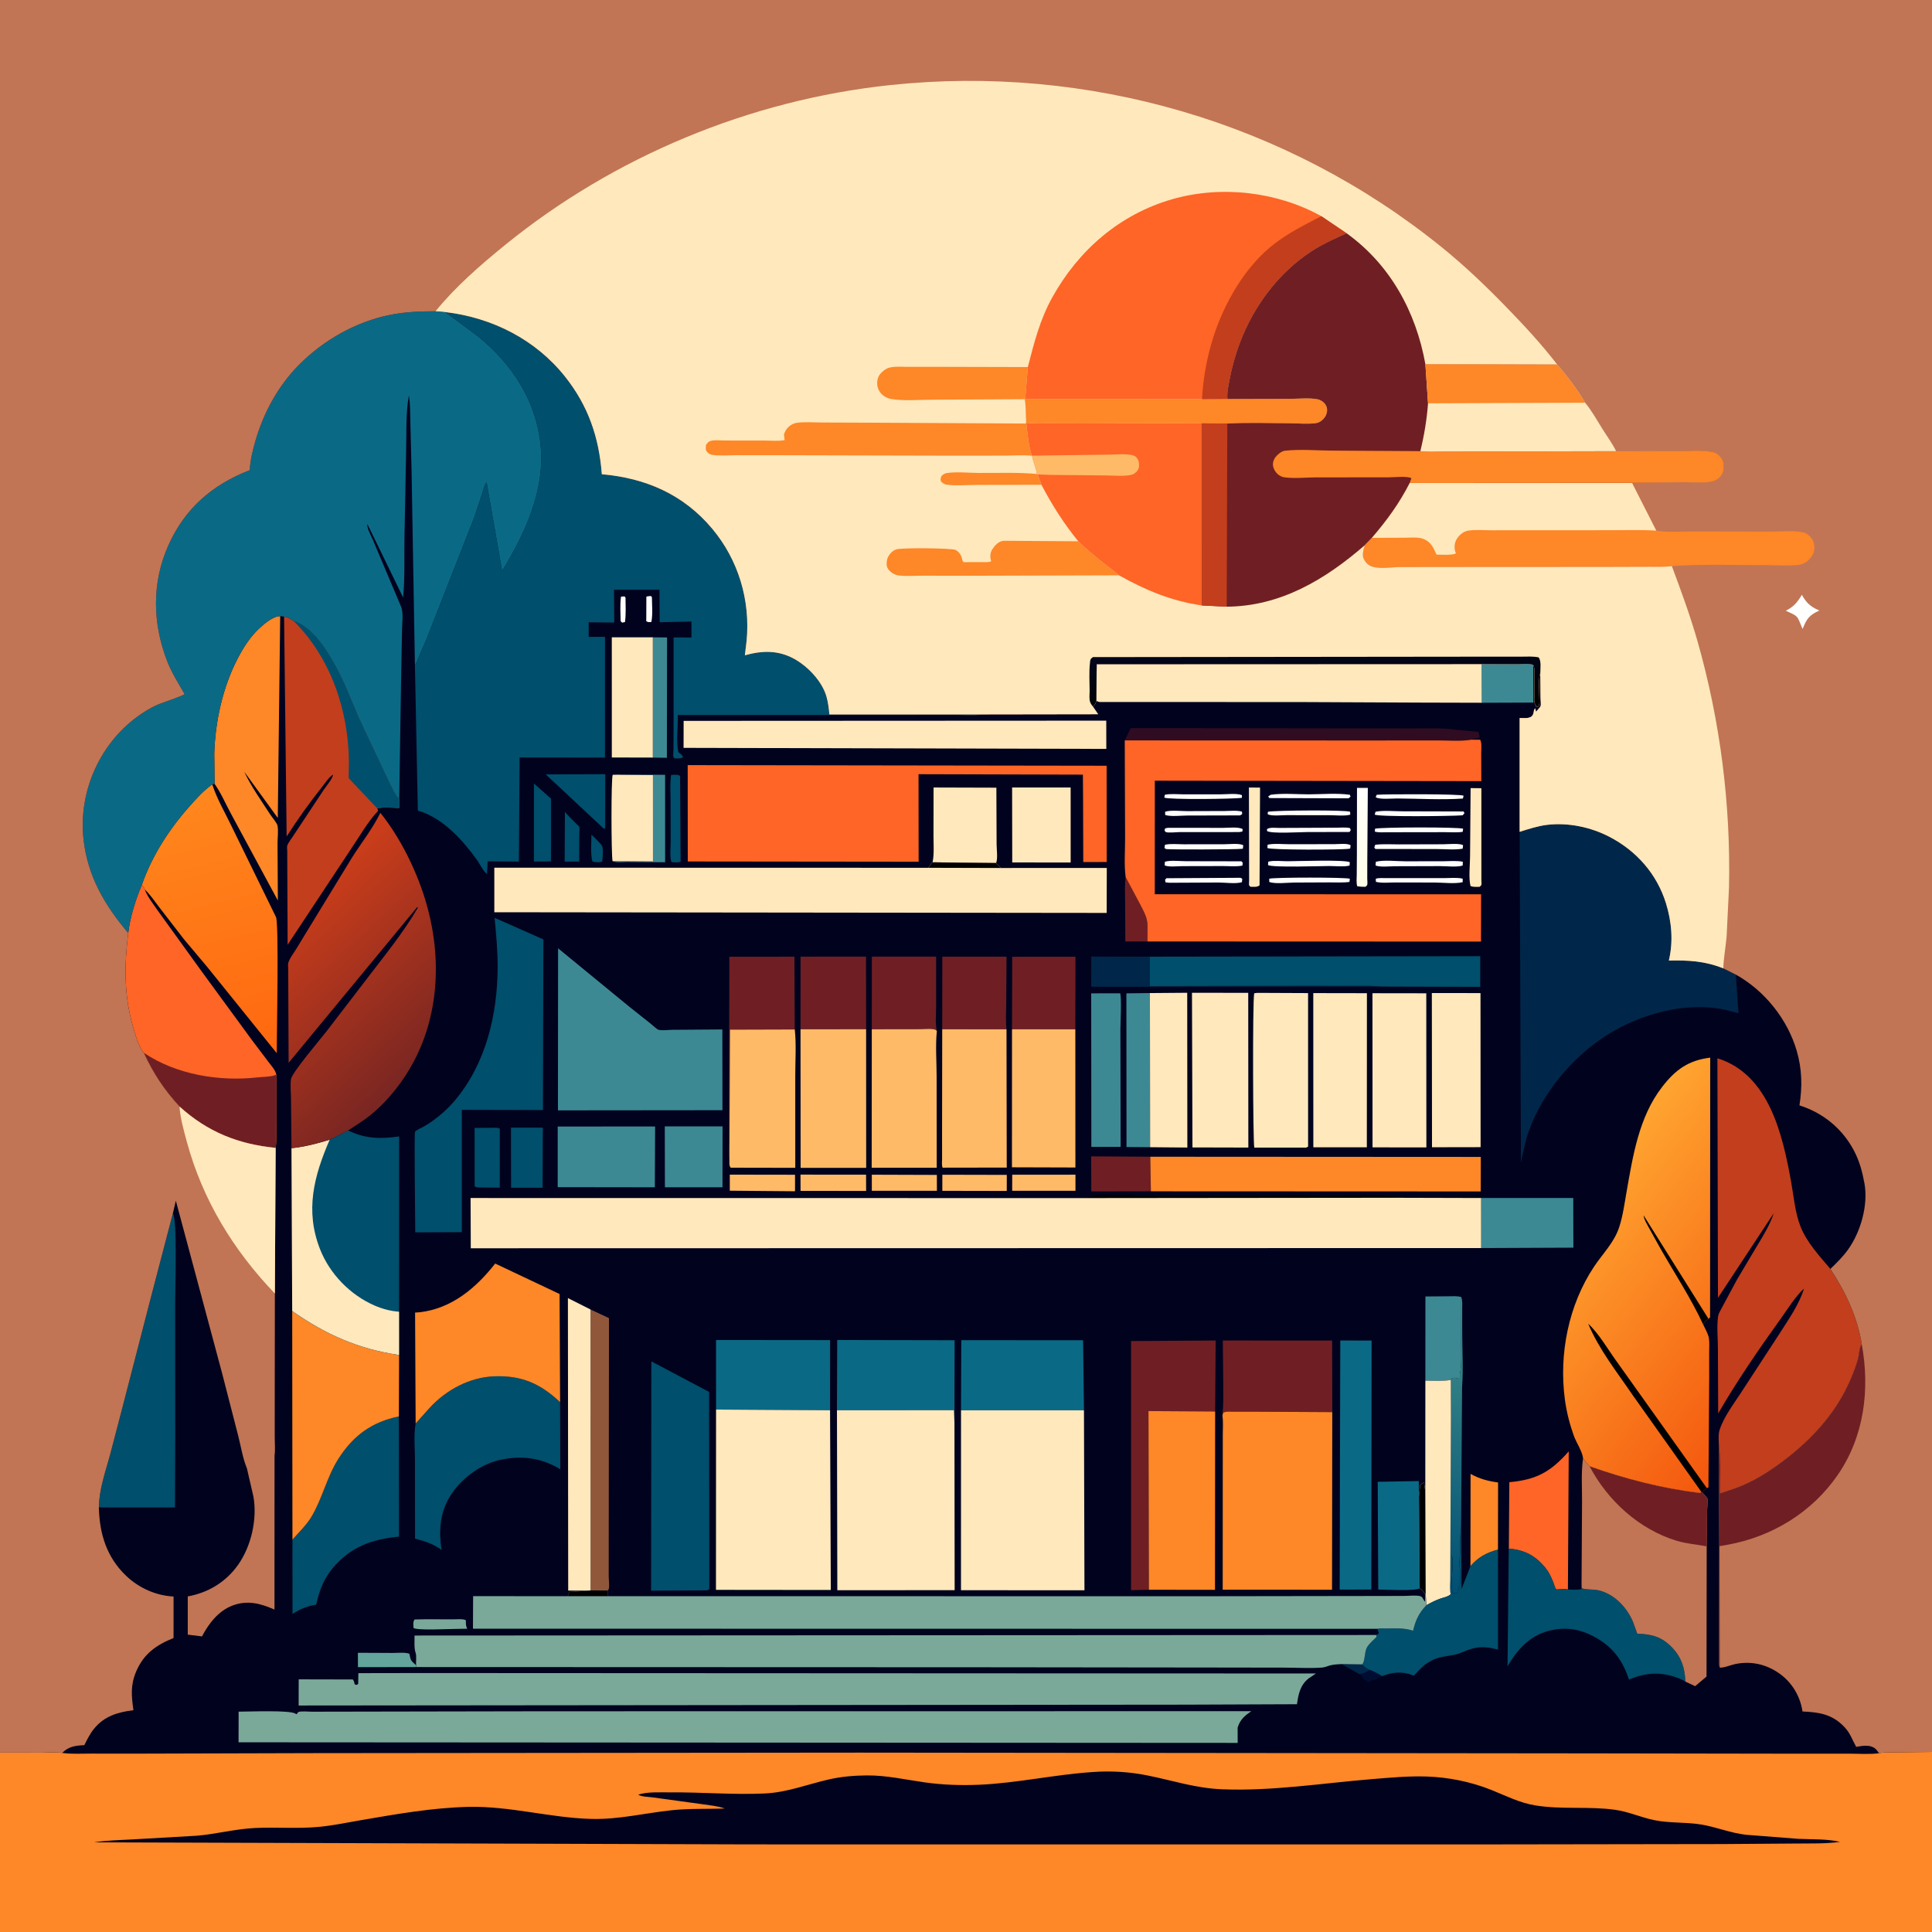 <svg version="1.1" xmlns="http://www.w3.org/2000/svg" style="display: block;" viewBox="0 0 2048 2048" width="1024" height="1024">
<rect x="0" y="0" width="2048" height="2048" fill="#333333" stroke="none"/>
<defs>
	<linearGradient id="Gradient1" gradientUnits="userSpaceOnUse" x1="1466.34" y1="925.905" x2="1420.66" y2="849.095">
		<stop class="stop0" offset="0" stop-opacity="1" stop-color="rgb(255,255,232)"/>
		<stop class="stop1" offset="1" stop-opacity="1" stop-color="rgb(255,255,252)"/>
	</linearGradient>
	<linearGradient id="Gradient2" gradientUnits="userSpaceOnUse" x1="1518.37" y1="1685.51" x2="1575.66" y2="1380">
		<stop class="stop0" offset="0" stop-opacity="1" stop-color="rgb(0,79,115)"/>
		<stop class="stop1" offset="1" stop-opacity="1" stop-color="rgb(66,144,138)"/>
	</linearGradient>
	<linearGradient id="Gradient3" gradientUnits="userSpaceOnUse" x1="261.373" y1="1117.3" x2="193.591" y2="842.247">
		<stop class="stop0" offset="0" stop-opacity="1" stop-color="rgb(255,104,16)"/>
		<stop class="stop1" offset="1" stop-opacity="1" stop-color="rgb(255,135,29)"/>
	</linearGradient>
	<linearGradient id="Gradient4" gradientUnits="userSpaceOnUse" x1="291.039" y1="968.967" x2="442.73" y2="1132.32">
		<stop class="stop0" offset="0" stop-opacity="1" stop-color="rgb(205,62,26)"/>
		<stop class="stop1" offset="1" stop-opacity="1" stop-color="rgb(122,38,34)"/>
	</linearGradient>
	<linearGradient id="Gradient5" gradientUnits="userSpaceOnUse" x1="1899.93" y1="1457.33" x2="1667.35" y2="1274.49">
		<stop class="stop0" offset="0" stop-opacity="1" stop-color="rgb(244,88,14)"/>
		<stop class="stop1" offset="1" stop-opacity="1" stop-color="rgb(255,164,48)"/>
	</linearGradient>
	<linearGradient id="Gradient6" gradientUnits="userSpaceOnUse" x1="1394.83" y1="756.733" x2="1392.32" y2="689.298">
		<stop class="stop0" offset="0" stop-opacity="1" stop-color="rgb(0,0,0)"/>
		<stop class="stop1" offset="1" stop-opacity="1" stop-color="rgb(1,6,27)"/>
	</linearGradient>
</defs>
<path transform="translate(0,0)" fill="rgb(1,3,30)" d="M -0 1857.85 L -0 -0 L 2048 0 L 2048 1857.13 L 2048 2048 L -0 2048 L -0 1857.85 z"/>
<path transform="translate(0,0)" fill="rgb(255,255,254)" d="M 658.282 632.5 L 662 632.2 L 663.076 633.5 C 663.113 642.036 663.682 650.957 662.5 659.417 L 659.5 660.02 L 657.904 658.5 C 657.789 649.944 657.122 640.985 658.282 632.5 z"/>
<path transform="translate(0,0)" fill="rgb(0,13,51)" d="M 1451.86 1770.14 C 1456.64 1771.82 1460.81 1773.92 1465.01 1776.78 C 1460.22 1779.42 1455.41 1781.31 1450.18 1782.89 C 1446.59 1780.81 1444.06 1777.72 1441.27 1774.7 L 1442.61 1774.37 C 1446.33 1773.47 1448.68 1772.26 1451.86 1770.14 z"/>
<path transform="translate(0,0)" fill="rgb(255,255,254)" d="M 685.174 632.5 C 686.646 631.953 688.453 631.963 690 631.813 L 691.044 633 C 691.139 641.508 692.058 650.931 690.5 659.286 C 687.847 659.531 687.334 659.801 685.063 658.5 L 685.174 632.5 z"/>
<path transform="translate(0,0)" fill="rgb(0,39,73)" d="M 1422.03 1763.99 L 1443.84 1764.34 C 1446.37 1767.07 1448.46 1768.62 1451.86 1770.14 C 1448.68 1772.26 1446.33 1773.47 1442.61 1774.37 L 1441.27 1774.7 L 1422.03 1763.99 z"/>
<path transform="translate(0,0)" fill="rgb(0,79,108)" d="M 626.928 884.788 L 631.629 889.307 C 633.236 891.109 637.462 894.922 638.272 896.995 C 639.757 900.794 638.717 908.832 638.5 913.012 L 637.25 913.637 C 634.85 914.224 629.888 914.167 627.907 913 C 625.784 904.471 626.963 893.631 626.928 884.788 z"/>
<path transform="translate(0,0)" fill="rgb(255,255,254)" d="M 1234.78 842.5 C 1240.69 841.21 1248.22 842.018 1254.36 842.017 L 1293.35 842.047 C 1299.53 842.061 1311.08 840.663 1316.5 842.905 L 1316.5 845.691 C 1308.26 847.061 1238.58 847.79 1234.2 845.5 L 1234.78 842.5 z"/>
<path transform="translate(0,0)" fill="rgb(255,255,254)" d="M 1347.05 842.5 C 1359.59 840.66 1374.3 842.041 1387.07 842.026 C 1401.1 842.008 1417.07 840.528 1430.88 842.5 L 1431.65 844.5 L 1429.5 846.256 L 1345.5 845.98 L 1344.33 844.183 L 1347.05 842.5 z"/>
<path transform="translate(0,0)" fill="rgb(255,255,254)" d="M 1238.11 877.5 L 1296.69 877.57 C 1301.65 877.577 1313.79 876.258 1317.3 879 L 1316.92 881.5 L 1313.5 882.031 L 1250.59 882.038 C 1247.63 882.037 1238.4 883.082 1236 882.032 C 1235.36 881.754 1235 881.07 1234.5 880.589 L 1235.04 878.119 L 1238.11 877.5 z"/>
<path transform="translate(0,0)" fill="rgb(255,255,254)" d="M 1344.08 860.5 C 1352.61 858.95 1425.72 858.389 1431.15 860.5 L 1431.36 863.5 L 1430.29 863.823 C 1424.42 865.148 1416.23 864.178 1410.12 864.172 L 1363.55 864.107 C 1358.69 864.097 1347.64 865.335 1343.75 863.029 L 1344.08 860.5 z"/>
<path transform="translate(0,0)" fill="rgb(255,255,254)" d="M 1459.38 842.5 C 1468.75 841.668 1548.51 841.54 1551.47 843.5 L 1550.73 846.5 C 1527.93 848.07 1504.11 846.553 1481.21 846.417 C 1476.09 846.387 1461.99 847.763 1458.28 845.016 L 1459.38 842.5 z"/>
<path transform="translate(0,0)" fill="rgb(255,255,254)" d="M 1235.04 860.5 C 1240.99 858.492 1251.99 859.849 1258.42 859.824 L 1297.98 859.703 C 1303.7 859.696 1311 858.791 1316.5 860.357 L 1316.76 862.967 L 1314.5 864.358 L 1258.5 864.5 C 1251.79 864.51 1241.38 865.832 1235.17 863.944 L 1235.04 860.5 z"/>
<path transform="translate(0,0)" fill="rgb(255,255,254)" d="M 1314.18 930.5 C 1315.7 930.628 1314.78 930.441 1316.83 931.5 L 1316.5 935.139 C 1310.11 937.123 1298.99 935.537 1292.11 935.517 L 1239.5 935.764 L 1235.5 935.326 L 1235.04 932.5 L 1236.5 930.96 L 1314.18 930.5 z"/>
<path transform="translate(0,0)" fill="rgb(255,255,254)" d="M 1345.43 931.5 C 1349.95 929.902 1427.11 929.916 1430.86 931.5 L 1430.5 934.88 C 1423.74 935.829 1416.4 935.333 1409.55 935.373 L 1371.98 935.549 C 1364.68 935.576 1352.14 937.201 1345.5 934.973 L 1345.43 931.5 z"/>
<path transform="translate(0,0)" fill="rgb(255,255,254)" d="M 1390.31 877.5 L 1417.38 877.375 C 1421.71 877.362 1426.9 876.799 1431.08 877.857 L 1431.87 880 L 1430.5 881.937 L 1385.5 882.014 C 1377.77 882.039 1348.25 883.952 1343.2 880.984 L 1343.03 879 C 1345.58 876.722 1352.49 877.658 1356.05 877.643 L 1390.31 877.5 z"/>
<path transform="translate(0,0)" fill="rgb(255,255,254)" d="M 1457.56 878.5 C 1463.75 876.697 1547.21 876.67 1550.97 878.5 L 1550.5 881.791 C 1544.54 882.678 1537.76 882.114 1531.7 882.127 L 1496.38 882.189 L 1471.31 882.209 C 1466.81 882.209 1461.77 882.715 1457.43 881.575 L 1457.56 878.5 z"/>
<path transform="translate(0,0)" fill="rgb(255,255,254)" d="M 1234.92 895.5 C 1240.8 894.083 1248.73 894.986 1254.89 894.979 L 1297.62 894.942 C 1302.83 894.94 1313.69 893.637 1317.89 896 L 1317.5 899.613 L 1316.57 899.782 C 1310.77 900.569 1237.52 900.693 1236 900.03 C 1235.38 899.761 1234.93 899.208 1234.39 898.796 L 1234.92 895.5 z"/>
<path transform="translate(0,0)" fill="rgb(255,255,254)" d="M 1234.84 913.5 C 1240.87 911.647 1250.89 912.923 1257.31 912.914 L 1316 913.028 L 1317.32 914.5 L 1317.02 917.5 L 1316.07 917.726 C 1309.96 918.813 1302.29 918.03 1295.99 918.053 L 1253.61 918.148 C 1249.16 918.154 1237.99 919.366 1234.61 917.252 L 1234.84 913.5 z"/>
<path transform="translate(0,0)" fill="rgb(255,255,254)" d="M 1458.39 931.5 C 1461.77 930.446 1465.59 930.846 1469.11 930.842 L 1490.29 930.819 L 1531.33 930.832 C 1537.26 930.836 1544.82 930.01 1550.5 931.46 L 1550.5 935.125 C 1542.31 937.13 1529.73 935.537 1521.09 935.527 L 1479.44 935.444 C 1473.02 935.428 1464.64 936.357 1458.5 934.785 L 1458.39 931.5 z"/>
<path transform="translate(0,0)" fill="rgb(255,255,254)" d="M 1458.11 860.5 C 1466.56 858.744 1478.04 860.045 1486.82 860.021 L 1551.5 860.199 L 1552.37 861.98 L 1550.5 864.239 C 1538.46 865.235 1461.28 866.013 1457.28 863.5 L 1458.11 860.5 z"/>
<path transform="translate(0,0)" fill="rgb(255,255,254)" d="M 1344.37 913.5 L 1345.18 913.246 C 1350.74 911.951 1358.93 912.95 1364.75 912.947 C 1374.32 912.942 1425.78 911.1 1430.85 914 L 1430.59 917.5 L 1429.79 917.727 C 1423.71 919.017 1415.19 918.003 1408.87 918.013 C 1399.61 918.028 1349 919.827 1344.16 917 L 1344.37 913.5 z"/>
<path transform="translate(0,0)" fill="rgb(255,255,254)" d="M 1343.69 895.5 L 1344.74 895.231 C 1351.26 893.985 1359.67 894.907 1366.38 894.897 L 1414.62 894.848 C 1419.02 894.846 1428.31 893.704 1431.72 896 L 1431.25 899.5 L 1430.22 899.712 C 1421.87 900.99 1346.44 901.09 1343.5 898.916 L 1343.69 895.5 z"/>
<path transform="translate(0,0)" fill="rgb(255,255,254)" d="M 1457.79 895.5 C 1466.02 894.481 1475.04 895.121 1483.36 895.089 L 1529.72 894.963 C 1534.15 894.954 1547.7 893.646 1550.91 896 L 1550.5 899.644 C 1542.01 901.119 1531.48 900.025 1522.73 900.039 L 1458 899.946 L 1456.81 898.5 L 1457.79 895.5 z"/>
<path transform="translate(0,0)" fill="rgb(255,255,254)" d="M 1458.45 913.5 C 1467.17 911.307 1480.75 913.031 1489.94 913.013 L 1529.77 912.967 C 1536.33 912.961 1544.31 912.129 1550.66 913.5 L 1550.5 917.488 C 1544.32 919.481 1533.05 918.083 1526.34 918.111 L 1478.8 918.254 C 1472.88 918.269 1463.62 919.431 1458.18 917.5 L 1458.45 913.5 z"/>
<path transform="translate(0,0)" fill="rgb(122,169,154)" d="M 450.843 1716.5 L 481.075 1716.55 C 484.798 1716.57 490.502 1715.83 493.802 1717.5 C 493.84 1720.18 493.672 1722.87 494.766 1725.38 L 495.404 1726.5 L 481.752 1726.75 C 474.474 1726.77 442.454 1728.49 438.362 1725.72 C 438.286 1722.33 437.47 1719.5 439.5 1716.71 L 450.843 1716.5 z"/>
<path transform="translate(0,0)" fill="rgb(0,79,108)" d="M 598.84 860.671 C 602.318 864.857 606.438 868.694 610.24 872.597 C 611.072 873.451 613.672 875.627 614.102 876.559 C 614.608 877.653 614.073 882.984 614.065 884.592 L 613.934 913.282 L 598.569 913.349 L 598.84 860.671 z"/>
<path transform="translate(0,0)" fill="rgb(99,164,156)" d="M 441.307 1767.15 L 379.448 1767.26 L 379.377 1752.03 L 416.218 1752.2 C 421.515 1752.22 428.987 1751.31 433.929 1753 L 434.817 1757 C 435.633 1760.66 437.351 1761.92 440.083 1764.27 L 441.15 1765.17 L 441.307 1767.15 z"/>
<path transform="translate(0,0)" fill="rgb(0,0,2)" d="M 1150.3 1270.03 C 1154.38 1268.45 1158.39 1267.97 1162.54 1266.84 C 1166.08 1265.87 1171.04 1266.46 1174.78 1266.46 L 1201 1266.51 L 1202.5 1267.51 C 1209.64 1267.49 1216.9 1267.21 1224 1267.76 C 1228.45 1268.1 1233.1 1268 1237.5 1267.51 C 1241.44 1267.07 1246.06 1267.36 1250 1267.76 C 1254.33 1268.19 1259.24 1267.49 1263.64 1267.47 L 1291.07 1268.04 C 1298.91 1267.92 1306.85 1266.87 1314.75 1267.64 C 1321.07 1268.26 1328.23 1267.49 1334.66 1267.49 C 1354.57 1267.47 1375.19 1266.4 1395 1267.76 C 1401.57 1268.2 1408.88 1267.68 1415.5 1267.51 C 1434.35 1267.02 1454.23 1266.54 1473 1267.76 C 1479.8 1268.19 1561.94 1268 1563 1267.5 C 1563.42 1267.3 1563.67 1266.84 1564 1266.51 L 1568 1266.94 L 1568.95 1268.54 C 1554.91 1268.65 1480.47 1267.1 1475.84 1269.7 L 1150.3 1270.03 z"/>
<path transform="translate(0,0)" fill="rgb(0,79,108)" d="M 711.416 821.5 C 714.798 821.387 718.039 820.618 720.918 822.5 L 721.5 913.39 C 718.796 914.638 714.929 914.036 712 913.927 C 709.705 910.557 710.973 897.166 710.958 892.574 L 710.834 847.543 C 710.818 839.077 710.084 829.838 711.416 821.5 z"/>
<path transform="translate(0,0)" fill="rgb(111,31,35)" d="M 1193.24 929.826 L 1208.71 958.914 C 1212.49 966.33 1216.49 973 1216.4 981.5 L 1216.34 997.998 L 1192.91 998.024 L 1192.69 955.47 C 1192.65 947.028 1192.08 938.192 1193.24 929.826 z"/>
<path transform="translate(0,0)" fill="rgb(254,186,102)" d="M 1072.99 1245.23 L 1140.04 1245.21 L 1140.04 1262.3 L 1072.96 1262.27 L 1072.99 1245.23 z"/>
<path transform="translate(0,0)" fill="rgb(254,186,102)" d="M 998.922 1245.27 L 1067.24 1245.42 L 1067.21 1262.45 L 998.897 1262.32 L 998.922 1245.27 z"/>
<path transform="translate(0,0)" fill="rgb(254,186,102)" d="M 924.16 1245.23 L 993.107 1245.46 L 993.152 1262.3 L 924.165 1262.28 L 924.16 1245.23 z"/>
<path transform="translate(0,0)" fill="url(#Gradient1)" d="M 1438.48 835.222 L 1449.95 835.201 L 1449.39 913.728 L 1449.35 931.327 C 1449.34 932.842 1449.78 936.681 1449.33 937.977 C 1449.04 938.844 1448.11 939.345 1447.5 940.029 C 1444.5 940.064 1441.74 939.975 1438.77 939.5 C 1437.6 935.895 1438.17 931.363 1438.2 927.556 L 1438.36 905.28 L 1438.48 835.222 z"/>
<path transform="translate(0,0)" fill="rgb(254,186,102)" d="M 848.571 1245.15 L 918.071 1245.19 L 918.126 1262.44 L 848.626 1262.38 L 848.571 1245.15 z"/>
<path transform="translate(0,0)" fill="rgb(254,186,102)" d="M 773.617 1245.17 L 842.772 1245.28 L 842.745 1262.78 L 773.623 1262.19 L 773.617 1245.17 z"/>
<path transform="translate(0,0)" fill="rgb(254,232,188)" d="M 1323.89 834.784 L 1335.71 834.894 L 1335.18 938.5 C 1332.48 940.705 1328.93 939.977 1325.5 940.005 C 1325.04 939.503 1324.4 939.122 1324.12 938.5 C 1323.82 937.828 1324.11 934.206 1324.11 933.279 L 1324.07 917.557 L 1323.89 834.784 z"/>
<path transform="translate(0,0)" fill="rgb(254,232,188)" d="M 1558.9 835.424 L 1570.32 835.531 L 1570.33 917.291 L 1570.33 932.821 C 1570.33 933.94 1570.66 937.049 1570.33 937.978 C 1570.03 938.856 1569.11 939.377 1568.5 940.077 C 1565.4 940.081 1561.59 940.519 1558.77 939.152 C 1556.64 930.186 1558.28 917.154 1558.33 907.753 L 1558.9 835.424 z"/>
<path transform="translate(0,0)" fill="rgb(60,137,148)" d="M 655.928 821.19 L 705.029 821.315 L 705.062 914.037 L 664.841 913.738 C 660.616 913.706 652.875 914.677 649.326 912.837 L 692.173 913.114 L 692.157 821.648 L 657.274 821.296 L 655.928 821.19 z"/>
<path transform="translate(0,0)" fill="rgb(0,79,108)" d="M 566.04 830.591 L 584.083 846.594 L 584.038 913.085 L 565.988 913.235 L 566.04 830.591 z"/>
<path transform="translate(0,0)" fill="rgb(0,79,108)" d="M 524.088 1195.49 C 526.423 1195.41 527.712 1195.4 529.801 1196.5 L 529.752 1258.94 L 508.75 1258.76 C 506.089 1258.73 505.335 1258.93 503.146 1257.5 L 503.091 1195.67 L 524.088 1195.49 z"/>
<path transform="translate(0,0)" fill="rgb(0,79,108)" d="M 578.534 820.896 L 641.585 820.68 L 641.51 877.5 L 640.304 878.663 L 578.534 820.896 z"/>
<path transform="translate(0,0)" fill="rgb(60,137,148)" d="M 692.027 675.585 L 707.108 675.716 L 706.918 803.297 L 692.024 803.066 L 692.027 675.585 z"/>
<path transform="translate(0,0)" fill="rgb(0,79,108)" d="M 541.659 1195.32 L 575.417 1195.36 L 575.172 1259.07 L 541.782 1259.04 L 541.659 1195.32 z"/>
<path transform="translate(0,0)" fill="rgb(0,39,73)" d="M 1464.4 1045.8 L 1156.7 1046.03 L 1156.78 1014.08 L 1218.89 1014.11 L 1218.97 1045.29 L 1378.66 1044.96 L 1430.73 1045.03 C 1441.92 1045.05 1453.26 1044.68 1464.4 1045.8 z"/>
<path transform="translate(0,0)" fill="rgb(60,137,148)" d="M 1570.56 703.873 L 1608.17 704.032 C 1612.99 704.027 1620.91 702.937 1625.31 704.837 L 1625.45 744.76 L 1570.76 744.961 L 1570.56 703.873 z"/>
<path transform="translate(0,0)" fill="rgb(111,31,35)" d="M 1219.98 1262.84 L 1156.81 1262.96 L 1156.71 1225.8 L 1219.34 1226.18 L 1219.98 1262.84 z"/>
<path transform="translate(0,0)" fill="rgb(254,135,39)" d="M 1558.73 1660.27 L 1558.87 1562.38 C 1568.38 1567.69 1577.22 1569.99 1588.02 1571.49 L 1587.91 1642.72 C 1575.72 1645.95 1567.1 1650.66 1558.73 1660.27 z"/>
<path transform="translate(0,0)" fill="url(#Gradient2)" d="M 1549.04 1374.96 C 1550.49 1379.2 1549.97 1383.99 1549.98 1388.44 L 1550 1411.24 C 1549.99 1430.7 1551.32 1451.22 1549.87 1470.57 L 1548.83 1617.6 L 1548.69 1618.92 C 1547.38 1632.26 1548.21 1645.67 1546.83 1659 C 1546.59 1661.36 1546.97 1659.36 1547.51 1662 C 1548.14 1665.09 1547.24 1668.75 1547.77 1672 C 1548.15 1674.36 1548.41 1678.84 1547.16 1680.84 C 1546.31 1682.22 1546.42 1683.02 1546 1684.5 L 1545.01 1687.01 L 1544.5 1689 L 1540.49 1688.75 C 1535.84 1681.22 1542.78 1653.42 1538.49 1648.5 L 1538.42 1676.16 C 1538.4 1680.5 1538.93 1685.73 1537.89 1689.93 C 1536.6 1685.34 1537.37 1678.86 1537.38 1674 L 1537.5 1639.7 L 1538.08 1503.25 L 1537.96 1462.76 L 1539 1460.8 L 1542 1460.51 C 1543.89 1460.82 1545.46 1461.36 1547.5 1461.51 L 1547.51 1456.5 C 1549.75 1446.3 1548.88 1435.05 1548.93 1424.5 L 1549.04 1374.96 z"/>
<path transform="translate(0,0)" fill="rgb(60,137,148)" d="M 1510.94 1463.57 L 1511 1374.31 L 1535.36 1374.12 C 1539.88 1374.1 1544.71 1373.59 1549.04 1374.96 L 1548.93 1424.5 C 1548.88 1435.05 1549.75 1446.3 1547.51 1456.5 L 1547.5 1461.51 C 1545.46 1461.36 1543.89 1460.82 1542 1460.51 L 1539 1460.8 L 1537.96 1462.76 C 1529.42 1464.33 1519.65 1463.51 1510.94 1463.57 z"/>
<path transform="translate(0,0)" fill="rgb(60,137,148)" d="M 704.696 1194 L 765.949 1194 L 765.869 1258.55 L 704.834 1258.54 L 704.696 1194 z"/>
<path transform="translate(0,0)" fill="rgb(254,232,188)" d="M 649.326 912.837 C 647.89 906.157 647.724 824.744 649.5 821.309 L 655.928 821.19 L 657.274 821.296 L 692.157 821.648 L 692.173 913.114 L 649.326 912.837 z"/>
<path transform="translate(0,0)" fill="rgb(60,137,148)" d="M 1219.16 1216.09 L 1194.15 1215.87 L 1194.03 1052.99 L 1218.96 1052.69 L 1219.16 1216.09 z"/>
<path transform="translate(0,0)" fill="rgb(47,12,33)" d="M 1192.28 784.864 L 1198.69 771.787 L 1421.92 772.057 L 1496.25 772.166 C 1511.46 772.209 1527.44 771.358 1542.5 773.485 L 1567 775.812 C 1567.81 777.884 1568.31 779.53 1568.51 781.75 C 1567.37 782.4 1566.72 782.736 1565.4 782.868 C 1563.4 783.067 1561.58 783.589 1559.65 784.115 C 1548.61 786.002 1535.68 784.86 1524.43 784.885 L 1451.43 784.945 L 1192.28 784.864 z"/>
<path transform="translate(0,0)" fill="rgb(254,232,188)" d="M 1072.88 834.747 L 1134.93 834.741 L 1134.95 914.287 L 1073.01 914.234 L 1072.88 834.747 z"/>
<path transform="translate(0,0)" fill="rgb(10,106,134)" d="M 1504.92 1683.69 C 1499.96 1686.8 1468.86 1685 1461.01 1685 L 1460.45 1570.8 L 1504 1569.98 L 1504.13 1586.31 L 1504.92 1683.69 z"/>
<path transform="translate(0,0)" fill="rgb(60,137,148)" d="M 1156.71 1052.98 L 1187.34 1052.95 C 1189.12 1055.9 1187.69 1086.09 1187.68 1091.31 L 1187.92 1215.77 L 1156.87 1215.76 L 1156.71 1052.98 z"/>
<path transform="translate(0,0)" fill="rgb(111,31,35)" d="M 1072.78 1091.08 L 1073 1014.2 L 1140.04 1014.18 L 1139.89 1091.11 L 1072.78 1091.08 z"/>
<path transform="translate(0,0)" fill="rgb(60,137,148)" d="M 1570.05 1269.95 L 1667.72 1269.91 L 1667.87 1322.57 L 1570.1 1322.99 L 1570.05 1269.95 z"/>
<path transform="translate(0,0)" fill="rgb(111,31,35)" d="M 998.794 1091.06 L 998.912 1014.12 L 1066.93 1014.13 L 1066.63 1064.54 C 1066.58 1073.14 1065.88 1082.62 1066.93 1091.14 L 998.794 1091.06 z"/>
<path transform="translate(0,0)" fill="rgb(111,31,35)" d="M 924.137 1091.06 L 924.238 1014.07 L 992.3 1014.05 L 992.299 1067.27 C 992.308 1075.22 991.195 1085.3 993.101 1092.91 L 992.151 1091.93 C 989.391 1089.88 978.783 1090.98 975.06 1090.98 L 924.137 1091.06 z"/>
<path transform="translate(0,0)" fill="rgb(254,232,188)" d="M 988.553 914.091 L 988.737 913.191 C 990.345 904.52 989.512 894.904 989.542 886.07 L 989.618 834.773 L 1056.2 834.973 L 1056.45 895.073 C 1056.48 900.506 1057.84 910.11 1055.91 914.862 L 988.553 914.091 z"/>
<path transform="translate(0,0)" fill="rgb(111,31,35)" d="M 848.582 1091.05 L 848.626 1014.1 L 918.006 1014.04 L 918.119 1091.03 L 848.582 1091.05 z"/>
<path transform="translate(0,0)" fill="rgb(111,31,35)" d="M 773.198 1231.19 C 772.315 1223.4 772.874 1215.14 772.866 1207.3 L 772.842 1165 L 773.155 1014.18 L 842.135 1014.13 L 842.408 1089.97 L 842.51 1091.27 L 773.792 1091.47 L 773.198 1231.19 z"/>
<path transform="translate(0,0)" fill="rgb(254,232,188)" d="M 692.024 803.066 L 648.55 802.963 L 648.533 675.568 L 692.027 675.585 L 692.024 803.066 z"/>
<path transform="translate(0,0)" fill="rgb(144,87,59)" d="M 625.994 1388.12 L 645.543 1397.27 L 645.278 1630.48 L 645.255 1671.49 C 645.257 1674.52 646.195 1681.82 645.268 1684.47 C 645.06 1685.06 644.524 1685.48 644.152 1685.99 L 626.036 1685.9 L 625.994 1388.12 z"/>
<path transform="translate(0,0)" fill="rgb(254,101,38)" d="M 1599.35 1641.56 L 1599.46 1640.52 L 1599.95 1571.19 C 1628.89 1568.59 1643.88 1560.12 1662.92 1538.54 L 1662.06 1684.95 C 1658.56 1684.14 1653.27 1684.88 1649.58 1684.89 C 1648.44 1682.9 1648.76 1683.7 1648.1 1681.76 C 1645.63 1674.51 1642.65 1667.35 1637.69 1661.41 C 1626.95 1648.57 1615.91 1643.15 1599.35 1641.56 z"/>
<path transform="translate(0,0)" fill="rgb(254,232,188)" d="M 1218.96 1052.69 L 1258.5 1052.38 L 1258.64 1216.44 L 1219.16 1216.09 L 1218.96 1052.69 z"/>
<path transform="translate(0,0)" fill="rgb(60,137,148)" d="M 591.213 1194.19 L 694.446 1194.1 L 694.146 1258.57 L 591.191 1258.43 L 591.213 1194.19 z"/>
<path transform="translate(0,0)" fill="rgb(254,232,188)" d="M 1510.94 1463.57 C 1519.65 1463.51 1529.42 1464.33 1537.96 1462.76 L 1538.08 1503.25 L 1537.5 1639.7 L 1537.38 1674 C 1537.37 1678.86 1536.6 1685.34 1537.89 1689.93 C 1534.9 1692.79 1529.97 1693.41 1526.12 1694.85 C 1521.14 1696.72 1516.64 1698.97 1512.03 1701.61 L 1511.27 1689.17 L 1510.91 1690.29 C 1509.15 1687.52 1507.94 1685.29 1504.92 1683.69 L 1504.13 1586.31 L 1505.42 1574.5 C 1506.88 1573.06 1507.5 1572.2 1509.5 1571.59 L 1510.87 1580.52 L 1510.94 1463.57 z"/>
<path transform="translate(0,0)" fill="rgb(0,0,2)" d="M 1504.13 1586.31 L 1505.42 1574.5 C 1506.88 1573.06 1507.5 1572.2 1509.5 1571.59 L 1510.87 1580.52 L 1511.27 1689.17 L 1510.91 1690.29 C 1509.15 1687.52 1507.94 1685.29 1504.92 1683.69 L 1504.13 1586.31 z"/>
<path transform="translate(0,0)" fill="rgb(254,232,188)" d="M 623.54 1686.19 L 602.313 1686.07 L 602.004 1376.03 L 625.994 1388.12 L 626.036 1685.9 L 623.54 1686.19 z"/>
<path transform="translate(0,0)" fill="rgb(254,232,188)" d="M 1517.81 1052.67 L 1569.39 1052.71 L 1569.5 1216.04 L 1517.98 1216.13 L 1517.81 1052.67 z"/>
<path transform="translate(0,0)" fill="rgb(10,106,134)" d="M 1420.77 1420.99 L 1453.94 1421.04 L 1453.61 1684.99 L 1420.11 1685.04 L 1420.77 1420.99 z"/>
<path transform="translate(0,0)" fill="rgb(111,31,35)" d="M 1295.8 1500.66 L 1295.83 1498.91 C 1297.15 1488.75 1296.74 1478.51 1296.72 1468.23 L 1296.27 1421 L 1412.1 1421.05 L 1412.27 1496.9 L 1327.41 1496.44 L 1306.63 1496.45 C 1303.22 1496.47 1299.82 1495.95 1296.72 1497.5 L 1295.8 1500.66 z"/>
<path transform="translate(0,0)" fill="rgb(10,106,134)" d="M 759.053 1494.2 L 759.044 1420.47 L 879.924 1420.59 L 879.893 1494.94 L 759.053 1494.2 z"/>
<path transform="translate(0,0)" fill="rgb(0,79,108)" d="M 1537.89 1689.93 C 1538.93 1685.73 1538.4 1680.5 1538.42 1676.16 L 1538.49 1648.5 C 1542.78 1653.42 1535.84 1681.22 1540.49 1688.75 L 1544.5 1689 L 1545.01 1687.01 L 1546 1684.5 C 1546.42 1683.02 1546.31 1682.22 1547.16 1680.84 C 1548.41 1678.84 1548.15 1674.36 1547.77 1672 C 1547.24 1668.75 1548.14 1665.09 1547.51 1662 C 1546.97 1659.36 1546.59 1661.36 1546.83 1659 C 1548.21 1645.67 1547.38 1632.26 1548.69 1618.92 L 1548.83 1617.6 L 1549.27 1684.44 L 1558.73 1660.27 C 1567.1 1650.66 1575.72 1645.95 1587.91 1642.72 L 1587.92 1748.61 C 1575.4 1745.45 1567.53 1744.77 1555.25 1749.34 C 1550.91 1750.96 1546.57 1753.18 1542 1754.09 C 1533.18 1755.86 1524.47 1756.17 1516.44 1760.86 L 1513.63 1762.63 L 1512.29 1763.46 C 1506.98 1766.85 1503.2 1771.89 1498.71 1776.23 L 1497.54 1775.78 C 1486.13 1771.49 1476.26 1772.43 1465.01 1776.78 C 1460.81 1773.92 1456.64 1771.82 1451.86 1770.14 C 1448.46 1768.62 1446.37 1767.07 1443.84 1764.34 C 1447.05 1761.81 1446.31 1751.37 1448.9 1746.63 C 1451.23 1742.38 1455.8 1738.57 1459.25 1735.17 L 1458.84 1733.17 C 1459.86 1732.7 1460.74 1732.11 1461.69 1731.5 L 1460.13 1726.62 C 1462.76 1725.86 1466.93 1726.31 1469.72 1726.28 C 1478.64 1726.19 1488.32 1725.57 1496.9 1728.36 L 1497.89 1728.71 C 1500.71 1717.35 1503.89 1710.13 1512.03 1701.61 C 1516.64 1698.97 1521.14 1696.72 1526.12 1694.85 C 1529.97 1693.41 1534.9 1692.79 1537.89 1689.93 z"/>
<path transform="translate(0,0)" fill="rgb(10,106,134)" d="M 887.211 1494.95 L 887.488 1420.47 L 1011.94 1420.72 L 1011.77 1508.21 L 1011.22 1494.87 L 887.211 1494.95 z"/>
<path transform="translate(0,0)" fill="rgb(254,232,188)" d="M 1392.13 1052.73 L 1448.99 1052.83 L 1448.91 1216.2 L 1392.19 1216.16 L 1392.13 1052.73 z"/>
<path transform="translate(0,0)" fill="rgb(254,232,188)" d="M 1454.86 1052.85 L 1511.92 1052.93 L 1512.02 1216.28 L 1454.94 1216.26 L 1454.86 1052.85 z"/>
<path transform="translate(0,0)" fill="rgb(254,232,188)" d="M 1332.69 1052.48 L 1386.62 1052.72 L 1386.64 1215.5 L 1384.5 1216.51 L 1329.62 1216.49 C 1328.17 1212.61 1327.67 1061.44 1329.5 1052.89 L 1332.69 1052.48 z"/>
<path transform="translate(0,0)" fill="rgb(10,106,134)" d="M 1018.71 1494.97 L 1019.01 1420.64 L 1148.11 1420.74 L 1149.05 1494.97 L 1018.71 1494.97 z"/>
<path transform="translate(0,0)" fill="rgb(254,232,188)" d="M 1263.55 1052.37 L 1323.18 1052.47 L 1323.29 1216.47 L 1264.05 1216.32 L 1263.55 1052.37 z"/>
<path transform="translate(0,0)" fill="rgb(254,186,102)" d="M 1072.78 1091.08 L 1139.89 1091.11 L 1139.97 1237.59 L 1072.71 1237.39 L 1072.78 1091.08 z"/>
<path transform="translate(0,0)" fill="rgb(254,186,102)" d="M 998.794 1091.06 L 1066.93 1091.14 L 1067.19 1237.68 L 999.208 1237.79 C 998.086 1235.3 998.654 1231.31 998.651 1228.57 L 998.624 1204.68 L 998.794 1091.06 z"/>
<path transform="translate(0,0)" fill="rgb(254,186,102)" d="M 924.137 1091.06 L 975.06 1090.98 C 978.783 1090.98 989.391 1089.88 992.151 1091.93 L 993.101 1092.91 C 991.498 1108.26 992.843 1125.2 992.859 1140.73 L 992.975 1237.87 L 924.021 1237.84 L 924.137 1091.06 z"/>
<path transform="translate(0,0)" fill="rgb(254,186,102)" d="M 842.51 1091.27 C 844.211 1107.22 843.002 1124.43 843.009 1140.55 L 843.016 1237.94 L 774.5 1237.81 C 772.88 1235.42 773.242 1234.03 773.198 1231.19 L 773.792 1091.47 L 842.51 1091.27 z"/>
<path transform="translate(0,0)" fill="rgb(111,31,35)" d="M 1217.86 1685.19 L 1198.97 1685.62 L 1198.96 1421.59 L 1288.66 1421 L 1288.09 1496.23 L 1217.43 1495.8 L 1217.86 1685.19 z"/>
<path transform="translate(0,0)" fill="rgb(254,186,102)" d="M 848.582 1091.05 L 918.119 1091.03 L 918.191 1237.98 L 848.702 1237.96 L 848.582 1091.05 z"/>
<path transform="translate(0,0)" fill="rgb(0,79,108)" d="M 1599.35 1641.56 C 1615.91 1643.15 1626.95 1648.57 1637.69 1661.41 C 1642.65 1667.35 1645.63 1674.51 1648.1 1681.76 C 1648.76 1683.7 1648.44 1682.9 1649.58 1684.89 C 1653.27 1684.88 1658.56 1684.14 1662.06 1684.95 C 1666.83 1685.1 1671.7 1685.59 1676.38 1684.5 L 1676.51 1679.25 L 1676.73 1683.5 C 1681.44 1685.43 1688.53 1684.55 1693.71 1685.63 C 1710.72 1689.18 1724.34 1703.49 1730.98 1719 L 1735.57 1731.78 C 1751.39 1732.25 1761.95 1735.17 1773.03 1747 C 1782.75 1757.37 1786.01 1768.56 1786.6 1782.57 C 1784.76 1781.44 1783.02 1780.47 1781.01 1779.65 C 1762.11 1771.92 1745.45 1772.44 1726.76 1780.45 C 1720.81 1761.78 1710.94 1747.51 1693.92 1737.27 C 1677.21 1727.21 1660.64 1723.83 1641.64 1728.78 C 1621.25 1734.1 1608.22 1748.88 1598.05 1766.35 L 1599.35 1641.56 z"/>
<path transform="translate(0,0)" fill="rgb(0,79,108)" d="M 1218.89 1014.11 L 1569.1 1013.59 L 1569.1 1046.1 L 1464.4 1045.8 C 1453.26 1044.68 1441.92 1045.05 1430.73 1045.03 L 1378.66 1044.96 L 1218.97 1045.29 L 1218.89 1014.11 z"/>
<path transform="translate(0,0)" fill="rgb(0,79,108)" d="M 309.995 1632.07 C 316.707 1624.43 324.778 1616.74 330.025 1608.05 C 341.806 1588.52 346.438 1565.42 359.031 1545.91 C 374.884 1521.35 394.392 1507.38 422.818 1501.45 L 422.961 1628.9 C 394.241 1631.56 371.351 1639.82 352.51 1662.5 C 343.66 1673.15 338.94 1684.9 335.845 1698.27 C 335.46 1699.93 335.626 1699.31 334.811 1701.09 C 325.131 1702.69 318.348 1705.47 310.062 1710.86 L 309.995 1632.07 z"/>
<path transform="translate(0,0)" fill="rgb(254,135,39)" d="M 1219.34 1226.18 L 1569.71 1226.38 L 1569.61 1262.99 L 1219.98 1262.84 L 1219.34 1226.18 z"/>
<path transform="translate(0,0)" fill="rgb(254,232,188)" d="M 724.676 764.155 L 1172.69 763.925 L 1172.74 793.872 L 724.615 792.761 L 724.676 764.155 z"/>
<path transform="translate(0,0)" fill="rgb(254,135,39)" d="M 1217.86 1685.19 L 1217.43 1495.8 L 1288.09 1496.23 L 1287.94 1685.29 L 1217.86 1685.19 z"/>
<path transform="translate(0,0)" fill="rgb(0,79,108)" d="M 183.31 1285.98 C 188.111 1294.52 185.607 1365.19 185.667 1381.53 L 185.753 1522.56 L 185.486 1597.92 L 104.8 1597.95 C 105.023 1579.16 111.56 1560.72 116.518 1542.72 L 129.772 1492.02 L 160.297 1374 L 183.31 1285.98 z"/>
<path transform="translate(0,0)" fill="rgb(254,135,39)" d="M 227.484 830.94 L 227.118 798.858 C 228.149 764.575 236.093 728.52 251.94 698 C 257.965 686.395 265.346 674.79 275.033 665.884 C 280.154 661.175 289.825 652.927 297.015 653.173 L 294.462 867.055 L 258.939 818.096 C 266.277 833.867 276.816 848.502 286.256 863.093 C 287.998 865.787 293.429 872.232 294.095 874.934 C 295.311 879.87 294.178 888.421 294.21 893.68 L 294.53 954.556 L 245.05 862.961 C 239.415 852.633 234.227 840.476 227.484 830.94 z"/>
<path transform="translate(0,0)" fill="rgb(0,79,108)" d="M 690.444 1443.11 L 751.7 1475.52 L 751.903 1684.5 L 749.5 1685.84 L 690.188 1686.17 L 690.444 1443.11 z"/>
<path transform="translate(0,0)" fill="rgb(254,135,39)" d="M 309.742 1389.66 C 345.248 1414.66 380.052 1430 423.062 1436.34 L 422.818 1501.45 C 394.392 1507.38 374.884 1521.35 359.031 1545.91 C 346.438 1565.42 341.806 1588.52 330.025 1608.05 C 324.778 1616.74 316.707 1624.43 309.995 1632.07 L 309.742 1389.66 z"/>
<path transform="translate(0,0)" fill="rgb(0,79,108)" d="M 440.603 1508.96 L 455.31 1492.53 C 472.78 1473.4 497.786 1459.92 523.979 1458.96 C 553.025 1457.88 572.837 1466.7 593.721 1486.32 L 593.916 1557.54 C 575.766 1546.16 555.452 1542.91 534.5 1546.68 L 532.671 1546.99 C 511.641 1550.78 491.054 1565.52 479.078 1582.97 C 466.292 1601.61 464.964 1621.27 467.961 1642.84 C 459.004 1636.53 450.508 1633.71 439.979 1631.02 L 439.906 1548.24 C 439.901 1535.93 438.395 1520.97 440.603 1508.96 z"/>
<path transform="translate(0,0)" fill="rgb(254,135,39)" d="M 440.603 1508.96 L 440.002 1391.39 L 444.908 1391.04 C 478.781 1387.13 504.573 1365.39 524.926 1339.42 L 593.175 1371.7 L 593.721 1486.32 C 572.837 1466.7 553.025 1457.88 523.979 1458.96 C 497.786 1459.92 472.78 1473.4 455.31 1492.53 L 440.603 1508.96 z"/>
<path transform="translate(0,0)" fill="rgb(254,232,188)" d="M 1162.17 742.885 L 1162.53 704.028 L 1570.56 703.873 L 1570.76 744.961 L 1506.9 744.794 L 1382.23 744.226 L 1239.47 744.16 L 1166.21 744.167 C 1164.61 744.12 1163.53 743.681 1162.17 742.885 z"/>
<path transform="translate(0,0)" fill="rgb(0,79,108)" d="M 524.322 972.961 L 576.021 995.801 L 575.53 1176.7 L 489.545 1176.48 L 489.551 1306.14 L 440.202 1306.33 C 440.175 1295.22 438.951 1201.44 439.95 1199.7 C 440.896 1198.05 447.339 1195.3 449.375 1194.13 C 461.431 1187.18 473.502 1176.97 482.432 1166.27 C 515.166 1127.05 527.207 1075.91 527.533 1025.76 C 527.649 1008.05 525.897 990.575 524.322 972.961 z"/>
<path transform="translate(0,0)" fill="rgb(60,137,148)" d="M 591.596 1005.25 L 666.719 1066.86 L 689.904 1085.3 C 691.921 1086.87 695.769 1090.73 698.009 1091.57 C 700.985 1092.69 709.128 1091.67 712.46 1091.64 L 765.727 1091.27 L 765.823 1176.86 L 591.449 1177.03 L 591.596 1005.25 z"/>
<path transform="translate(0,0)" fill="url(#Gradient3)" d="M 224.991 831.419 L 225.287 832.349 C 229.961 846.633 238.067 860.565 244.608 874.114 L 292.544 972.088 C 295.77 978.917 293.426 1095.7 293.33 1116.35 L 219.517 1024.81 L 194.942 995.568 L 168.672 961.535 C 163.937 955.387 159.173 948.174 153.476 942.913 C 153.258 941.051 151.482 939.452 150.334 937.968 C 160.976 907.455 178.873 879.669 200.164 855.521 C 207.676 847.001 215.728 838.026 224.991 831.419 z"/>
<path transform="translate(0,0)" fill="rgb(193,117,84)" d="M 1678.09 1546.02 L 1684.9 1554.26 L 1684.97 1554.23 C 1723 1567.77 1761.81 1577.7 1801.95 1582.63 L 1803.7 1581.72 L 1804.34 1581.98 C 1805.56 1583.4 1809.33 1586.9 1809.94 1588.46 C 1810.76 1590.58 1809.64 1598.37 1809.57 1600.96 L 1809.17 1639.18 L 1808.98 1777.22 L 1796.93 1787.41 L 1786.6 1782.57 C 1786.01 1768.56 1782.75 1757.37 1773.03 1747 C 1761.95 1735.17 1751.39 1732.25 1735.57 1731.78 L 1730.98 1719 C 1724.34 1703.49 1710.72 1689.18 1693.71 1685.63 C 1688.53 1684.55 1681.44 1685.43 1676.73 1683.5 L 1676.51 1679.25 L 1677.03 1592.15 C 1677.12 1577.18 1675.95 1560.81 1678.09 1546.02 z"/>
<path transform="translate(0,0)" fill="rgb(111,31,35)" d="M 1684.97 1554.23 C 1723 1567.77 1761.81 1577.7 1801.95 1582.63 L 1803.7 1581.72 L 1804.34 1581.98 C 1805.56 1583.4 1809.33 1586.9 1809.94 1588.46 C 1810.76 1590.58 1809.64 1598.37 1809.57 1600.96 L 1809.17 1639.18 C 1798.35 1637.14 1787.69 1636.46 1777.06 1633.21 C 1737.35 1621.06 1704.12 1590.63 1684.97 1554.23 z"/>
<path transform="translate(0,0)" fill="rgb(195,62,28)" d="M 301.156 653.837 C 304.719 653.542 308.195 656.403 311.24 658.236 C 331.087 664.071 346.572 689.021 356.071 706.451 C 365.624 723.981 372.737 742.996 380.643 761.297 L 409.443 822.435 C 413.341 830.161 417.374 840.759 423.181 847.077 C 423.328 849.924 424.036 853.977 422.994 856.573 C 415.741 856.342 407.003 855.166 400.02 857.016 L 400.825 859.482 C 390.156 870.663 381.541 885.918 372.87 898.747 L 304.914 1001.43 L 304.534 917.94 L 304.491 902.287 C 304.488 900.768 304.054 897.833 304.477 896.466 C 305.454 893.316 309.394 888.465 311.231 885.507 L 343.182 837.22 C 345.393 833.984 353.064 824.647 352.986 821.238 C 349.098 823.159 344.712 830.001 341.86 833.574 C 328.29 850.578 315.585 868.355 303.855 886.668 L 301.156 653.837 z"/>
<path transform="translate(0,0)" fill="rgb(0,79,108)" d="M 311.24 658.236 C 331.087 664.071 346.572 689.021 356.071 706.451 C 365.624 723.981 372.737 742.996 380.643 761.297 L 409.443 822.435 C 413.341 830.161 417.374 840.759 423.181 847.077 C 423.328 849.924 424.036 853.977 422.994 856.573 C 415.741 856.342 407.003 855.166 400.02 857.016 L 369.576 824.843 L 369.868 807.5 C 369.328 752.724 350.514 697.145 311.24 658.236 z"/>
<path transform="translate(0,0)" fill="rgb(254,135,39)" d="M 1295.8 1500.66 L 1296.72 1497.5 C 1299.82 1495.95 1303.22 1496.47 1306.63 1496.45 L 1327.41 1496.44 L 1412.27 1496.9 L 1412.02 1685.19 L 1296.12 1685.14 L 1296.18 1556.84 L 1296.21 1520.6 C 1296.21 1514.14 1296.81 1507.01 1295.8 1500.66 z"/>
<path transform="translate(0,0)" fill="rgb(254,101,38)" d="M 150.334 937.968 C 151.482 939.452 153.258 941.051 153.476 942.913 C 156.484 951.066 162.927 958.829 167.785 966.028 L 214.404 1030.6 L 266.849 1102.23 L 284.777 1125.96 C 287.721 1129.84 291.889 1134.22 292.908 1139.05 L 292.959 1188.69 C 292.916 1197.91 293.51 1207.69 292.202 1216.8 C 252.527 1212.95 220.04 1199.93 190.262 1172.96 C 173.811 1154.98 162.572 1138 152.376 1115.98 L 151.204 1114.5 C 146.321 1107.13 143.328 1096.73 140.942 1088.27 C 131.306 1054.12 131.741 1023.96 135.906 989.034 C 137.834 972.29 143.791 953.457 150.334 937.968 z"/>
<path transform="translate(0,0)" fill="rgb(111,31,35)" d="M 152.376 1115.98 C 186.921 1139.3 232.649 1146.69 273.541 1142.03 C 278.751 1141.44 286.587 1141.54 291.346 1139.82 L 292.908 1139.05 L 292.959 1188.69 C 292.916 1197.91 293.51 1207.69 292.202 1216.8 C 252.527 1212.95 220.04 1199.93 190.262 1172.96 C 173.811 1154.98 162.572 1138 152.376 1115.98 z"/>
<path transform="translate(0,0)" fill="rgb(254,232,188)" d="M 759.053 1494.2 L 879.893 1494.94 L 880.675 1685.45 L 758.951 1685.32 L 759.053 1494.2 z"/>
<path transform="translate(0,0)" fill="rgb(254,232,188)" d="M 887.211 1494.95 L 1011.22 1494.87 L 1011.77 1508.21 L 1011.97 1685.63 L 887.6 1685.72 L 887.211 1494.95 z"/>
<path transform="translate(0,0)" fill="rgb(0,79,108)" d="M 369.055 1198.31 L 370.039 1198.79 C 376.348 1201.81 383.082 1204.11 390 1205.19 L 391.503 1205.43 C 401.453 1206.92 413.216 1206.19 423.107 1204.65 L 423.049 1390.47 L 423.062 1436.34 C 380.052 1430 345.248 1414.66 309.742 1389.66 L 308.988 1217.14 C 323.108 1215.66 335.954 1212.32 349.487 1208.13 L 369.055 1198.31 z"/>
<path transform="translate(0,0)" fill="rgb(254,232,188)" d="M 308.988 1217.14 C 323.108 1215.66 335.954 1212.32 349.487 1208.13 C 332.714 1246.79 323.2 1283.2 339.237 1324.15 C 349.47 1350.27 371.127 1372.6 396.83 1383.81 C 405.197 1387.46 413.937 1389.83 423.049 1390.47 L 423.062 1436.34 C 380.052 1430 345.248 1414.66 309.742 1389.66 L 308.988 1217.14 z"/>
<path transform="translate(0,0)" fill="rgb(254,232,188)" d="M 1018.71 1494.97 L 1149.05 1494.97 L 1149.57 1685.76 L 1018.68 1685.7 L 1018.71 1494.97 z"/>
<path transform="translate(0,0)" fill="rgb(254,101,38)" d="M 728.989 811.063 L 1173.06 811.708 L 1173.16 913.741 L 1148.31 913.818 L 1148.11 847.274 L 1147.92 821.152 L 973.685 820.681 L 973.792 913.465 L 729.071 913.198 L 728.989 811.063 z"/>
<path transform="translate(0,0)" fill="rgb(254,232,188)" d="M 988.553 914.091 L 1055.91 914.862 L 1060.92 920.103 L 1173.24 920.062 L 1173.13 967.745 L 524.008 967.011 L 523.992 919.781 L 984.203 919.899 L 984.455 919.356 L 985.9 917.434 C 986.953 915.756 986.844 915.291 988.553 914.091 z"/>
<path transform="translate(0,0)" fill="rgb(0,0,2)" d="M 988.553 914.091 L 1055.91 914.862 L 1060.92 920.103 L 984.203 919.899 L 984.455 919.356 L 985.9 917.434 C 986.953 915.756 986.844 915.291 988.553 914.091 z"/>
<path transform="translate(0,0)" fill="rgb(122,169,154)" d="M 1458.84 1733.17 L 1459.25 1735.17 C 1455.8 1738.57 1451.23 1742.38 1448.9 1746.63 C 1446.31 1751.37 1447.05 1761.81 1443.84 1764.34 L 1422.03 1763.99 C 1418.07 1764.19 1414.11 1764.35 1410.24 1765.32 C 1407.11 1766.09 1404.81 1767.44 1401.45 1767.68 C 1388.19 1768.64 1374.22 1767.76 1360.9 1767.75 L 1281.11 1767.63 L 1033.68 1767.35 L 441.307 1767.15 L 441.15 1765.17 C 440.662 1760.91 441.903 1755.76 440.484 1751.75 C 438.8 1746.99 439.568 1738.93 439.422 1733.73 L 1458.84 1733.17 z"/>
<path transform="translate(0,0)" fill="rgb(122,169,154)" d="M 626.036 1685.9 L 644.152 1685.99 L 644.156 1687.76 L 644 1689 C 643.884 1690.4 644.427 1690.85 645.091 1692.03 L 1278.44 1692.08 L 1445.15 1691.84 L 1488.06 1691.76 C 1493.16 1691.75 1500.13 1690.91 1505 1691.85 C 1508.52 1692.52 1508.13 1695.58 1510.64 1697.84 L 1510.91 1690.29 L 1511.27 1689.17 L 1512.03 1701.61 C 1503.89 1710.13 1500.71 1717.35 1497.89 1728.71 L 1496.9 1728.36 C 1488.32 1725.57 1478.64 1726.19 1469.72 1726.28 C 1466.93 1726.31 1462.76 1725.86 1460.13 1726.62 L 501.354 1726.48 L 501.536 1691.99 L 601.723 1692.02 C 602.497 1690.48 602.148 1691.29 602.851 1689.19 L 603.407 1687.5 L 622.641 1686.34 L 623.54 1686.19 L 626.036 1685.9 z"/>
<path transform="translate(0,0)" fill="rgb(0,0,2)" d="M 626.036 1685.9 L 644.152 1685.99 L 644.156 1687.76 L 644 1689 C 643.884 1690.4 644.427 1690.85 645.091 1692.03 L 601.723 1692.02 C 602.497 1690.48 602.148 1691.29 602.851 1689.19 L 603.407 1687.5 L 622.641 1686.34 L 623.54 1686.19 L 626.036 1685.9 z"/>
<path transform="translate(0,0)" fill="rgb(122,169,154)" d="M 252.951 1814.44 C 263.542 1814.47 307.744 1812.54 313.235 1816.6 C 315.216 1818.06 314.819 1815.53 316.5 1814.79 C 319.04 1813.67 327.418 1814.49 330.546 1814.47 L 578.501 1814.02 L 1326.46 1813.93 C 1319.78 1818.46 1314.99 1822.4 1312.3 1830.27 L 1311.93 1831.38 L 1311.99 1847.55 L 252.886 1846.91 L 252.951 1814.44 z"/>
<path transform="translate(0,0)" fill="rgb(122,169,154)" d="M 446.788 1773.5 L 1394.95 1773.97 L 1387.14 1779.22 C 1378.2 1786.35 1376.37 1795.88 1374.84 1806.54 L 1256.5 1807.01 L 316.571 1807.9 L 316.633 1780.18 L 373.976 1780.3 C 375.357 1782.38 375.018 1781.49 375.617 1783.86 L 375.989 1785.5 L 378 1786.1 L 379.702 1785 L 379.894 1773.62 L 446.788 1773.5 z"/>
<path transform="translate(0,0)" fill="url(#Gradient4)" d="M 308.988 1217.14 L 308.513 1165.67 C 308.474 1158.74 307.521 1150.55 308.492 1143.83 C 309.451 1137.18 339.35 1101.94 345.732 1093.78 L 389.164 1037.23 C 407.444 1013.24 427.619 988.568 442.81 962.5 L 442.375 961.365 L 305.955 1126.61 L 305.514 1026.08 C 305.338 1023.71 305.127 1021.49 306.053 1019.24 C 307.972 1014.58 311.319 1010.28 313.994 1006 L 328.392 982.344 L 373.49 908.545 C 383.013 893.536 395.014 878.384 402.734 862.49 L 403.156 861.591 C 423.925 887.497 440.324 920.45 450.244 952.026 C 467.89 1008.19 466.847 1071.33 439.204 1124.16 C 427.769 1146.01 411.832 1166.44 392.66 1182.07 C 385.269 1188.09 377.008 1193.06 369.055 1198.31 L 349.487 1208.13 C 335.954 1212.32 323.108 1215.66 308.988 1217.14 z"/>
<path transform="translate(0,0)" fill="rgb(254,101,38)" d="M 1559.65 784.115 L 1569 784.161 C 1571.04 787.563 1570.13 793.984 1570.14 798.029 L 1570.25 828.058 L 1224.15 827.566 L 1224.11 947.899 L 1570.04 948.001 L 1569.92 998.129 L 1216.34 997.998 L 1216.4 981.5 C 1216.49 973 1212.49 966.33 1208.71 958.914 L 1193.24 929.826 C 1191.46 916.634 1192.7 901.722 1192.66 888.364 L 1192.28 784.864 L 1451.43 784.945 L 1524.43 784.885 C 1535.68 784.86 1548.61 786.002 1559.65 784.115 z"/>
<path transform="translate(0,0)" fill="rgb(0,39,73)" d="M 1610.9 881.759 C 1620.28 878.809 1630.28 875.527 1640.08 874.368 C 1662.37 871.732 1686.22 876.753 1706.05 887.05 C 1734.81 901.978 1756.37 926.456 1766.01 957.543 C 1772.09 977.143 1773.86 998.121 1769.06 1018.22 C 1789.78 1017.81 1807.17 1018.63 1826.75 1026.51 L 1840.06 1033.13 L 1842.86 1074.06 L 1829.08 1070.45 C 1786.7 1061.17 1737.49 1075.15 1701.85 1098.23 C 1666.37 1121.2 1635.31 1158.34 1620.79 1198.38 C 1616.71 1209.65 1614.76 1220.93 1612.29 1232.6 L 1610.9 881.759 z"/>
<path transform="translate(0,0)" fill="rgb(195,62,28)" d="M 1822.15 1533.91 C 1822.05 1528.68 1821.2 1520.75 1822.79 1515.84 C 1827.07 1502.68 1836.71 1489.72 1844.29 1478.22 L 1886.62 1413.33 C 1896.15 1398.3 1907.06 1383.01 1912.34 1365.92 C 1902.84 1374.66 1894.99 1387.64 1887.47 1398.1 C 1864.22 1430.43 1841.37 1463.81 1821.35 1498.26 L 1821.07 1429.23 C 1821.05 1418.49 1819.76 1406.58 1821.18 1396 C 1821.51 1393.47 1822.5 1391.25 1823.77 1389.07 L 1841.37 1356.28 L 1862.77 1320.35 C 1869.57 1309.05 1876.08 1298.58 1880.28 1286 L 1821.11 1375.76 L 1820.52 1121.83 C 1875.44 1138.85 1889.72 1203.31 1898.67 1252.85 C 1901.44 1268.15 1902.88 1285.9 1908.69 1300.38 C 1915.49 1317.29 1928.67 1331.4 1940.3 1345.13 C 1956.14 1369.04 1969.05 1396.18 1973.51 1424.77 L 1972.78 1426.07 C 1970.73 1429.99 1970.69 1436.66 1969.39 1441.17 C 1966.7 1450.45 1963.17 1459.24 1959.09 1467.98 C 1944.29 1499.72 1920.43 1525.45 1892.97 1546.69 C 1875.94 1559.86 1858.23 1571.12 1837.82 1578.31 L 1823.21 1583.14 C 1823.15 1567.34 1824.56 1549.53 1822.15 1533.91 z"/>
<path transform="translate(0,0)" fill="url(#Gradient5)" d="M 1678.09 1546.02 C 1677.64 1539.03 1670.85 1529.06 1668.31 1521.93 C 1663.87 1509.5 1660.57 1496.51 1658.83 1483.42 C 1652.41 1435.2 1662.73 1383.19 1689.87 1342.55 C 1699.12 1328.7 1711.14 1317.05 1716.42 1300.85 C 1720.24 1289.15 1721.9 1276.69 1724.03 1264.6 C 1730.85 1225.81 1737.12 1184.26 1761.9 1152.23 C 1776.02 1133.98 1789.58 1124.05 1812.9 1121.14 L 1812.75 1396.47 L 1811.08 1398.01 C 1808.4 1399.56 1806.93 1401.29 1805.37 1403.94 C 1807.37 1408.25 1810.75 1413.87 1811.49 1418.54 C 1812.24 1423.34 1811.79 1428.93 1811.78 1433.82 L 1811.8 1461.38 L 1811.01 1576.5 L 1810.17 1577.29 L 1809.03 1577.03 L 1804.34 1581.98 L 1803.7 1581.72 L 1801.95 1582.63 C 1761.81 1577.7 1723 1567.77 1684.97 1554.23 L 1684.9 1554.26 L 1678.09 1546.02 z"/>
<path transform="translate(0,0)" fill="rgb(0,0,2)" d="M 1805.37 1403.94 C 1792.56 1376.25 1775 1349.59 1759.88 1323.04 L 1747.18 1300.16 C 1745.18 1296.34 1742.8 1292.62 1742.25 1288.29 L 1811.08 1398.01 C 1808.4 1399.56 1806.93 1401.29 1805.37 1403.94 z"/>
<path transform="translate(0,0)" fill="rgb(0,0,2)" d="M 1803.7 1581.72 L 1730.75 1478.94 C 1714.27 1454.75 1694.86 1430.27 1683.53 1403.19 C 1695.12 1413.84 1704.32 1430.33 1713.71 1443.16 L 1809.03 1577.03 L 1804.34 1581.98 L 1803.7 1581.72 z"/>
<path transform="translate(0,0)" fill="rgb(254,232,188)" d="M 1475.84 1269.7 L 1570.05 1269.95 L 1570.1 1322.99 L 499.042 1323.21 L 498.828 1269.95 L 1150.3 1270.03 L 1475.84 1269.7 z"/>
<path transform="translate(0,0)" fill="rgb(0,79,108)" d="M 471.982 330.806 C 521.702 336.666 567.753 359.87 599.098 399.391 C 623.611 430.299 635.001 463.673 637.943 502.7 C 684.518 506.806 724.495 524.062 754.959 560.443 C 782.721 593.597 795.459 636.141 791.433 679.11 L 789.591 694.652 C 807.732 689.571 824.774 689.011 841.845 698.404 C 856.393 706.409 871.547 722.255 876.133 738.543 C 877.864 744.692 878.561 750.994 879.192 757.33 L 1041.52 757.304 C 1032.76 758.996 1022.38 757.851 1013.35 757.863 L 953.241 757.914 L 718.444 757.94 C 718.953 770.453 716.319 785.54 719.169 797.5 C 721.163 798.967 723.139 800.08 724.035 802.5 C 721.665 804.586 718.126 803.86 715 803.866 C 714.616 803.411 714.045 803.062 713.848 802.5 C 713.349 801.081 713.901 796.518 713.915 794.839 L 714.043 775 L 714.039 675.707 L 732.977 675.788 L 732.992 658.836 L 699.265 659.588 L 699.032 625.177 L 650.851 625.152 L 651.14 659.931 L 624.069 659.643 L 624.025 675.114 L 641.337 675.072 L 641.288 803.046 L 550.812 802.945 L 550.067 913.295 L 516.998 913.012 L 516.173 926.427 C 512.263 923.555 508.439 915.422 505.389 911.21 C 490.287 890.358 469.646 867.424 444.124 859.609 L 442.943 859.259 L 439.837 705.115 C 441.891 702.513 442.551 699.373 443.85 696.372 L 451.926 677.861 L 502.432 549.135 L 510.99 523.712 C 512.234 519.867 513.245 514.26 515.832 511.14 L 532.269 605.145 C 556.471 565.426 577.734 520.069 573.086 472.311 C 568.513 425.324 543.069 386.17 507.032 356.868 L 471.982 330.806 z"/>
<path transform="translate(0,0)" fill="rgb(10,106,134)" d="M 461.704 329.938 C 465.058 330.205 468.688 330.208 471.982 330.806 L 507.032 356.868 C 543.069 386.17 568.513 425.324 573.086 472.311 C 577.734 520.069 556.471 565.426 532.269 605.145 L 515.832 511.14 C 513.245 514.26 512.234 519.867 510.99 523.712 L 502.432 549.135 L 451.926 677.861 L 443.85 696.372 C 442.551 699.373 441.891 702.513 439.837 705.115 L 436.29 499.012 L 435.034 448.239 C 434.755 438.75 435.005 428.493 433.414 419.137 C 430.086 438.087 430.897 458.342 430.504 477.566 L 428.707 572.519 C 428.462 592.497 429.219 613.506 427.314 633.37 L 389.5 555.645 C 388.376 558.63 393.415 568.159 394.904 571.448 L 425.307 643.455 C 427.74 649.838 426.305 660.11 426.175 666.951 L 425.291 713.116 L 423.181 847.077 C 417.374 840.759 413.341 830.161 409.443 822.435 L 380.643 761.297 C 372.737 742.996 365.624 723.981 356.071 706.451 C 346.572 689.021 331.087 664.071 311.24 658.236 C 308.195 656.403 304.719 653.542 301.156 653.837 C 299.733 653.232 298.543 653.266 297.015 653.173 C 289.825 652.927 280.154 661.175 275.033 665.884 C 265.346 674.79 257.965 686.395 251.94 698 C 236.093 728.52 228.149 764.575 227.118 798.858 L 227.484 830.94 L 224.991 831.419 C 215.728 838.026 207.676 847.001 200.164 855.521 C 178.873 879.669 160.976 907.455 150.334 937.968 C 143.791 953.457 137.834 972.29 135.906 989.034 C 110.869 959.429 92.944 928.929 88.562 889.887 C 82.107 832.37 112.697 773.85 164.753 748.057 C 169.989 745.463 193.867 737.95 195.67 735.692 C 189.137 724.404 182.117 713.381 177.352 701.196 C 161.672 661.099 160.728 618.042 178.355 578.365 C 195.903 538.869 225.047 513.83 264.786 498.355 C 265.208 487.942 267.964 476.981 270.868 467 C 279.587 437.034 295.103 408.632 317.241 386.445 C 343.145 360.485 377.289 341.028 413.376 333.807 C 429.614 330.558 445.227 330.015 461.704 329.938 z"/>
<path transform="translate(0,0)" fill="rgb(254,135,39)" d="M 2048 1857.13 L 2048 2048 L -0 2048 L -0 1857.85 L 44.696 1857.87 C 51.541 1857.87 59.289 1857.09 65.959 1858.17 C 75.755 1859.57 86.051 1858.89 95.952 1858.9 L 149.217 1858.92 L 335.282 1858.4 L 911.091 1857.86 L 1683.01 1858.65 L 1899.78 1858.99 L 1960.57 1858.97 C 1970.71 1858.97 1981.85 1859.87 1991.83 1858.49 C 1997.94 1857.18 2005.05 1857.63 2011.33 1857.52 L 2048 1857.13 z"/>
<path transform="translate(0,0)" fill="rgb(1,3,30)" d="M 1158.58 1878.42 C 1177.8 1876.99 1197.61 1878.25 1216.5 1882.07 C 1243.28 1887.48 1267.29 1895.52 1295 1896.69 C 1348.09 1898.92 1401.86 1890.21 1454.69 1885.91 C 1473.8 1884.36 1493.12 1882.53 1512.32 1883.18 C 1535.56 1883.96 1559.23 1888.75 1580.83 1897.39 C 1596.65 1903.71 1610.73 1911.12 1627.87 1913.87 C 1655.69 1918.35 1684.28 1914.55 1712.15 1918.47 C 1726.65 1920.51 1739.52 1926.57 1753.66 1929.45 C 1769.79 1932.74 1786.72 1931.38 1803 1934.01 C 1819.37 1936.66 1834.27 1943.09 1850.98 1944.95 L 1906.45 1949.25 C 1920.51 1949.92 1936.87 1949.2 1950.47 1952.45 C 1935.2 1954.62 1918.96 1954.03 1903.55 1954.23 L 1825.2 1954.79 L 1579.96 1955.15 L 795.5 1955.13 L 99.832 1952.95 C 112.924 1950.91 126.22 1950.6 139.435 1949.91 L 208.5 1945.95 C 229.432 1944.21 249.487 1938.7 270.536 1937.74 C 292.904 1936.73 315.119 1938.65 337.469 1936.62 C 352.812 1935.22 368.021 1931.95 383.192 1929.36 C 420.718 1922.95 458.455 1916.24 496.58 1915.37 C 540.735 1914.36 583.237 1927.02 627 1928.13 C 655.97 1928.86 683.363 1921.97 711.939 1918.93 C 730.89 1916.91 749.328 1917.84 768.24 1917.07 C 760.674 1914.34 751.874 1913.66 743.918 1912.46 L 692.701 1905.43 C 687.396 1904.63 681.344 1904.93 676.5 1902.53 C 685.507 1899.14 700.304 1900.08 710.041 1899.99 C 743.64 1899.69 777.616 1902.74 811.083 1901.13 C 834.397 1900.01 855.701 1891.54 878.211 1886.36 C 891.463 1883.3 905.291 1882.11 918.868 1882.02 C 939.804 1881.88 959.596 1886.48 980.157 1889.38 C 999.289 1892.09 1018.77 1892.75 1038.06 1891.91 C 1078.61 1890.13 1118.14 1881.05 1158.58 1878.42 z"/>
<path transform="translate(0,0)" fill="rgb(193,117,84)" d="M -0 1857.85 L -0 -0 L 2048 0 L 2048 1857.13 L 2011.33 1857.52 C 2005.05 1857.63 1997.94 1857.18 1991.83 1858.49 C 1990.43 1856.4 1989.07 1854.41 1986.98 1852.95 C 1981.97 1849.45 1974.45 1850.53 1968.79 1851.54 L 1967.65 1851.75 C 1963.41 1844.22 1961.46 1837.39 1955.3 1830.85 C 1942.3 1817.05 1928.45 1815.03 1910.72 1814.24 C 1908.68 1799.84 1901.17 1786.14 1889.91 1776.83 C 1875.56 1764.98 1857.95 1760.19 1839.59 1763.93 C 1834.69 1764.93 1829.27 1767.44 1824.39 1767.74 L 1823.09 1767.8 C 1821.62 1764.6 1822.26 1759.71 1822.27 1756.18 L 1822.31 1730.74 L 1822.5 1636.57 L 1822.15 1533.91 C 1824.56 1549.53 1823.15 1567.34 1823.21 1583.14 L 1837.82 1578.31 C 1858.23 1571.12 1875.94 1559.86 1892.97 1546.69 C 1920.43 1525.45 1944.29 1499.72 1959.09 1467.98 C 1963.17 1459.24 1966.7 1450.45 1969.39 1441.17 C 1970.69 1436.66 1970.73 1429.99 1972.78 1426.07 L 1973.51 1424.77 C 1969.05 1396.18 1956.14 1369.04 1940.3 1345.13 C 1946.83 1338.81 1953.53 1332.23 1958.85 1324.84 C 1972.45 1305.94 1980.6 1277.38 1976.37 1254.25 C 1974.13 1242.04 1971.1 1230.79 1965.3 1219.75 C 1953.03 1196.42 1932.52 1179.63 1907.49 1171.74 C 1910.66 1151.82 1910.25 1133.21 1904.55 1113.72 C 1894.77 1080.31 1870.42 1049.94 1840.06 1033.13 L 1826.75 1026.51 C 1807.17 1018.63 1789.78 1017.81 1769.06 1018.22 C 1773.86 998.121 1772.09 977.143 1766.01 957.543 C 1756.37 926.456 1734.81 901.978 1706.05 887.05 C 1686.22 876.753 1662.37 871.732 1640.08 874.368 C 1630.28 875.527 1620.28 878.809 1610.9 881.759 L 1610.9 761.124 C 1617.07 761.094 1624.36 762.553 1625.7 755.25 C 1626.12 752.962 1625.82 752.474 1627.5 750.819 C 1627.65 752.287 1627.85 753.145 1628.32 754.5 C 1629.19 753.161 1632.74 749.691 1633.09 748.5 C 1633.66 746.565 1633.03 741.898 1633.01 739.657 L 1632.78 713.432 C 1630.48 720.165 1631.68 731.542 1631.74 738.829 C 1631.76 742.099 1632.36 745.931 1630.93 748.93 L 1628.5 749.376 C 1627.98 747.212 1628.35 747.881 1627.25 746.195 C 1625.91 744.144 1626.5 740.851 1626.5 738.345 L 1626.43 715.109 C 1626.41 712.265 1626.88 708.632 1625.82 706.003 L 1625.31 704.837 C 1620.91 702.937 1612.99 704.027 1608.17 704.032 L 1570.56 703.873 L 1162.53 704.028 L 1162.17 742.885 C 1161.35 745.798 1160.87 746.872 1158.53 748.989 L 1164.09 757.12 L 1041.52 757.304 L 879.192 757.33 C 878.561 750.994 877.864 744.692 876.133 738.543 C 871.547 722.255 856.393 706.409 841.845 698.404 C 824.774 689.011 807.732 689.571 789.591 694.652 L 791.433 679.11 C 795.459 636.141 782.721 593.597 754.959 560.443 C 724.495 524.062 684.518 506.806 637.943 502.7 C 635.001 463.673 623.611 430.299 599.098 399.391 C 567.753 359.87 521.702 336.666 471.982 330.806 C 468.688 330.208 465.058 330.205 461.704 329.938 C 445.227 330.015 429.614 330.558 413.376 333.807 C 377.289 341.028 343.145 360.485 317.241 386.445 C 295.103 408.632 279.587 437.034 270.868 467 C 267.964 476.981 265.208 487.942 264.786 498.355 C 225.047 513.83 195.903 538.869 178.355 578.365 C 160.728 618.042 161.672 661.099 177.352 701.196 C 182.117 713.381 189.137 724.404 195.67 735.692 C 193.867 737.95 169.989 745.463 164.753 748.057 C 112.697 773.85 82.107 832.37 88.562 889.887 C 92.944 928.929 110.869 959.429 135.906 989.034 C 131.741 1023.96 131.306 1054.12 140.942 1088.27 C 143.328 1096.73 146.321 1107.13 151.204 1114.5 L 152.376 1115.98 C 162.572 1138 173.811 1154.98 190.262 1172.96 C 220.04 1199.93 252.527 1212.95 292.202 1216.8 L 291.365 1371.18 L 291.24 1482.77 L 291.219 1523.87 C 291.217 1529.94 291.918 1537 291.015 1542.93 L 290.959 1706.21 C 276.024 1699.61 262.157 1695.97 246.319 1701.99 C 231.552 1707.61 221.186 1721.09 214.113 1734.65 L 199.048 1732.79 L 199.036 1692.26 C 220.78 1688.39 239.704 1676.87 252.555 1658.55 C 266.471 1638.71 272.836 1610.19 268.648 1586.4 L 261.757 1556.56 C 257.363 1546 255.444 1533.53 252.618 1522.42 L 235.507 1455.93 L 186.395 1272.78 L 183.31 1285.98 L 160.297 1374 L 129.772 1492.02 L 116.518 1542.72 C 111.56 1560.72 105.023 1579.16 104.8 1597.95 C 105.429 1625.9 113.094 1650.85 133.79 1670.51 C 147.364 1683.4 165.279 1691.43 183.99 1692.38 L 183.966 1736.38 C 165.692 1743.68 152.266 1753.15 144.307 1771.94 C 138.159 1786.46 139.333 1797.71 141.433 1812.88 C 124.708 1814.95 110.295 1819.23 99.346 1832.94 C 95.277 1838.03 92.315 1844.11 89.38 1849.92 C 80.202 1850.39 72.724 1851.19 65.959 1858.17 C 59.289 1857.09 51.541 1857.87 44.696 1857.87 L -0 1857.85 z"/>
<path transform="translate(0,0)" fill="rgb(255,255,254)" d="M 1910.1 630.5 C 1914.36 638.524 1918.98 642.961 1927.28 646.574 L 1928.66 647.158 C 1917.6 652.211 1915.16 655.923 1910.84 666.774 C 1909.22 663.445 1907.21 656.918 1905.03 654.227 C 1902.7 651.341 1896.37 649.037 1893.01 647.409 C 1901.55 643.162 1905.17 638.507 1910.1 630.5 z"/>
<path transform="translate(0,0)" fill="rgb(254,232,188)" d="M 190.262 1172.96 C 220.04 1199.93 252.527 1212.95 292.202 1216.8 L 291.365 1371.18 C 247.371 1325.3 214.697 1271.84 198.013 1210.21 C 194.766 1198.22 191.133 1185.37 190.262 1172.96 z"/>
<path transform="translate(0,0)" fill="rgb(111,31,35)" d="M 1822.15 1533.91 C 1824.56 1549.53 1823.15 1567.34 1823.21 1583.14 L 1837.82 1578.31 C 1858.23 1571.12 1875.94 1559.86 1892.97 1546.69 C 1920.43 1525.45 1944.29 1499.72 1959.09 1467.98 C 1963.17 1459.24 1966.7 1450.45 1969.39 1441.17 C 1970.69 1436.66 1970.73 1429.99 1972.78 1426.07 L 1973.51 1424.77 C 1982.38 1472.64 1976.16 1522.69 1948.1 1563.46 C 1920.64 1603.36 1878.2 1629.11 1830.87 1637.58 L 1822.78 1639 L 1823.09 1767.8 C 1821.62 1764.6 1822.26 1759.71 1822.27 1756.18 L 1822.31 1730.74 L 1822.5 1636.57 L 1822.15 1533.91 z"/>
<path transform="translate(0,0)" fill="rgb(254,135,39)" d="M 1494.32 511.959 L 1729.97 511.817 L 1755.72 562.477 L 1757.51 562.76 C 1769.03 564.447 1782.38 563.286 1794.07 563.362 L 1877.52 563.515 C 1888.27 563.527 1901.85 562.002 1912.14 564.519 C 1915.2 565.269 1917.87 567.671 1919.83 570.043 C 1922.94 573.812 1923.83 578.732 1923.06 583.5 C 1922.28 588.39 1918.48 593.05 1914.5 595.818 C 1912.26 597.372 1908.85 598.544 1906.13 598.858 C 1894.68 600.182 1881.79 599.04 1870.21 599.045 C 1837.72 599.06 1804.65 597.804 1772.24 600.093 C 1764.12 601.201 1755.53 600.758 1747.34 600.826 L 1701.46 600.965 L 1554.39 601.046 L 1484.34 601.122 C 1475.43 601.151 1463.17 603.321 1454.79 600.714 C 1450.46 599.364 1447.62 596.328 1445.6 592.398 C 1443.61 588.52 1445.47 581.852 1446.72 577.934 L 1446.7 577.863 L 1454.19 570.151 C 1470.18 551.505 1483.12 533.808 1494.32 511.959 z"/>
<path transform="translate(0,0)" fill="rgb(254,232,188)" d="M 1494.32 511.959 L 1729.97 511.817 L 1755.72 562.477 C 1739.81 561.492 1723.64 562.048 1707.7 562.047 L 1628.13 562.076 L 1580.62 562.111 C 1572.92 562.116 1564.25 561.351 1556.67 562.437 C 1553.72 562.858 1550.69 564.326 1548.5 566.33 C 1544.43 570.054 1541.84 574.25 1541.92 579.844 C 1541.95 582.36 1542.33 584.212 1543.31 586.5 C 1540.38 588.868 1527.23 587.861 1522.82 587.951 C 1519.51 580.728 1516.85 574.387 1508.94 571.289 C 1503.36 569.106 1495.57 570.007 1489.62 569.995 L 1454.19 570.151 C 1470.18 551.505 1483.12 533.808 1494.32 511.959 z"/>
<path transform="translate(0,0)" fill="rgb(254,232,188)" d="M 461.704 329.938 C 482.562 304.135 509.095 281.109 534.781 260.192 C 650.574 165.898 794.772 105.995 943.273 90.223 C 1153.24 67.923 1364.59 129.384 1528.68 262.377 C 1552.94 282.035 1575.61 303.732 1597.33 326.124 C 1616.16 345.527 1634.22 365.021 1650.75 386.477 C 1661.22 398.608 1672.14 413.121 1680.31 426.894 C 1687.35 435.275 1692.92 445.515 1698.76 454.802 C 1703.55 462.425 1709.28 470.233 1713.24 478.281 L 1779.32 478.097 C 1790.42 478.067 1803.2 476.831 1814 478.89 L 1815.21 479.102 C 1819.31 479.885 1822.54 482.281 1824.87 485.729 C 1827.42 489.493 1827.87 495.108 1826.83 499.46 C 1825.85 503.559 1821.96 507.72 1818.15 509.38 C 1810.04 512.909 1796.36 511.122 1787.58 511.165 L 1729.97 511.817 L 1494.32 511.959 C 1483.12 533.808 1470.18 551.505 1454.19 570.151 L 1446.7 577.863 L 1446.72 577.934 C 1445.47 581.852 1443.61 588.52 1445.6 592.398 C 1447.62 596.328 1450.46 599.364 1454.79 600.714 C 1463.17 603.321 1475.43 601.151 1484.34 601.122 L 1554.39 601.046 L 1701.46 600.965 L 1747.34 600.826 C 1755.53 600.758 1764.12 601.201 1772.24 600.093 C 1781.99 626.304 1791.68 652.524 1799.35 679.436 C 1823.54 764.315 1834.73 852.597 1832.82 940.785 L 1830.29 992.715 C 1829.3 1003.88 1827.15 1015.37 1826.75 1026.51 C 1807.17 1018.63 1789.78 1017.81 1769.06 1018.22 C 1773.86 998.121 1772.09 977.143 1766.01 957.543 C 1756.37 926.456 1734.81 901.978 1706.05 887.05 C 1686.22 876.753 1662.37 871.732 1640.08 874.368 C 1630.28 875.527 1620.28 878.809 1610.9 881.759 L 1610.9 761.124 C 1617.07 761.094 1624.36 762.553 1625.7 755.25 C 1626.12 752.962 1625.82 752.474 1627.5 750.819 C 1627.65 752.287 1627.85 753.145 1628.32 754.5 C 1629.19 753.161 1632.74 749.691 1633.09 748.5 C 1633.66 746.565 1633.03 741.898 1633.01 739.657 L 1632.78 713.432 C 1630.48 720.165 1631.68 731.542 1631.74 738.829 C 1631.76 742.099 1632.36 745.931 1630.93 748.93 L 1628.5 749.376 C 1627.98 747.212 1628.35 747.881 1627.25 746.195 C 1625.91 744.144 1626.5 740.851 1626.5 738.345 L 1626.43 715.109 C 1626.41 712.265 1626.88 708.632 1625.82 706.003 L 1625.31 704.837 C 1620.91 702.937 1612.99 704.027 1608.17 704.032 L 1570.56 703.873 L 1162.53 704.028 L 1162.17 742.885 C 1161.35 745.798 1160.87 746.872 1158.53 748.989 L 1164.09 757.12 L 1041.52 757.304 L 879.192 757.33 C 878.561 750.994 877.864 744.692 876.133 738.543 C 871.547 722.255 856.393 706.409 841.845 698.404 C 824.774 689.011 807.732 689.571 789.591 694.652 L 791.433 679.11 C 795.459 636.141 782.721 593.597 754.959 560.443 C 724.495 524.062 684.518 506.806 637.943 502.7 C 635.001 463.673 623.611 430.299 599.098 399.391 C 567.753 359.87 521.702 336.666 471.982 330.806 C 468.688 330.208 465.058 330.205 461.704 329.938 z"/>
<path transform="translate(0,0)" fill="rgb(254,135,39)" d="M 1103.97 513.893 L 1036.48 514.014 C 1026.01 514.017 1014.34 515.058 1003.98 513.866 C 1001.18 513.543 999.627 512.248 997.581 510.5 C 996.669 507.633 997.01 507.378 998.048 504.5 C 1000.3 502.653 1001.17 501.803 1004.15 501.387 C 1014.4 499.957 1026.61 501.257 1037.03 501.33 C 1057.56 501.473 1078.79 500.563 1099.22 502.426 L 1100.03 502.935 L 1103.97 513.893 z"/>
<path transform="translate(0,0)" fill="url(#Gradient6)" d="M 1158.53 748.989 C 1157.2 747.265 1156.13 745.902 1155.47 743.797 C 1154.47 740.66 1155.07 735.792 1155.06 732.406 C 1155.03 722.833 1154.32 712.403 1155.39 702.923 C 1155.82 699.146 1155.5 698.904 1158.5 696.56 L 1274.93 696.431 L 1485.12 696.199 L 1586.46 696.087 L 1613.08 696.088 C 1619 696.092 1625.2 695.585 1631 696.851 C 1633.98 700.51 1632.77 708.575 1632.78 713.432 C 1630.48 720.165 1631.68 731.542 1631.74 738.829 C 1631.76 742.099 1632.36 745.931 1630.93 748.93 L 1628.5 749.376 C 1627.98 747.212 1628.35 747.881 1627.25 746.195 C 1625.91 744.144 1626.5 740.851 1626.5 738.345 L 1626.43 715.109 C 1626.41 712.265 1626.88 708.632 1625.82 706.003 L 1625.31 704.837 C 1620.91 702.937 1612.99 704.027 1608.17 704.032 L 1570.56 703.873 L 1162.53 704.028 L 1162.17 742.885 C 1161.35 745.798 1160.87 746.872 1158.53 748.989 z"/>
<path transform="translate(0,0)" fill="rgb(254,135,39)" d="M 1143.04 573.793 C 1156.71 587.4 1171.44 597.743 1186.2 609.864 L 1030.23 610.322 L 977.526 610.258 C 969.355 610.242 960.04 611.067 952.005 609.9 C 947.803 609.29 942.61 605.854 940.732 601.949 C 939.348 599.07 939.783 593.989 941.07 591.115 C 942.809 587.233 946.056 583.673 950.172 582.335 C 955.738 580.526 1009.37 580.969 1013 582.963 C 1016.59 584.934 1019.04 588.431 1019.81 592.38 C 1020.16 594.174 1020.31 594.578 1021.5 595.923 L 1040.97 595.878 C 1044.29 595.865 1047.66 596.348 1050.73 595 L 1050.34 593.562 C 1049.31 589.367 1049.7 585.634 1052.09 582 C 1054.86 577.799 1058.46 573.954 1063.68 573.258 L 1143.04 573.793 z"/>
<path transform="translate(0,0)" fill="rgb(254,135,39)" d="M 1086.22 423.155 L 988.344 423.688 C 974.288 423.728 958.257 425.255 944.395 422.864 C 941.063 422.29 938.078 420.775 935.5 418.596 C 932.187 415.796 929.992 411.278 929.879 406.969 C 929.743 401.848 931.077 398.163 934.767 394.597 C 937.858 391.608 940.857 389.874 945.113 389.194 C 950.07 388.402 955.762 388.865 960.815 388.849 L 988.621 388.834 L 1089.56 389.096 L 1086.77 423.026 L 1274.16 423.158 L 1301.11 422.965 L 1366.83 422.806 C 1376.13 422.792 1387.66 421.474 1396.71 423.255 C 1399.21 423.747 1402.04 425.364 1403.76 427.237 C 1405.8 429.457 1406.9 431.967 1406.77 435 C 1406.6 439.16 1404.6 442.673 1401.52 445.385 C 1399.63 447.056 1397.32 448.218 1394.8 448.561 C 1386.18 449.735 1376.05 448.724 1367.29 448.671 C 1345.37 448.537 1322.84 447.722 1300.99 448.975 L 1274.05 448.808 L 1149.7 448.326 L 1112.02 448.427 C 1104.1 448.467 1095.77 447.999 1087.93 449.149 C 1089.35 459.993 1090.07 472.779 1093.97 483.015 C 1084.63 482.248 1074.7 482.939 1065.31 482.959 L 1008.54 483.013 L 830.459 482.588 L 781.56 482.536 C 773.308 482.544 764.025 483.343 755.868 482.336 C 753.458 482.038 751.368 481.118 749.728 479.265 C 747.484 476.73 748.117 474.525 748.425 471.5 C 749.186 470.665 750.599 468.618 751.5 468.123 C 755.612 465.861 763.703 466.971 768.466 466.967 L 810.153 467.006 C 817.002 467.016 825.124 467.9 831.739 466.5 L 831.03 460.5 C 832.221 457.305 833.388 454.853 835.919 452.5 C 838.271 450.313 841.304 448.682 844.5 448.223 C 852.801 447.031 862.146 447.848 870.551 447.874 L 921.888 448.066 L 1087.36 448.965 C 1087.77 447.331 1087.82 447.745 1087.73 446.403 C 1087.18 438.747 1087.7 430.663 1086.22 423.155 z"/>
<path transform="translate(0,0)" fill="rgb(254,101,38)" d="M 1087.93 449.149 C 1095.77 447.999 1104.1 448.467 1112.02 448.427 L 1149.7 448.326 L 1274.05 448.808 L 1274.04 641.793 C 1241.73 637.114 1214.46 625.692 1186.2 609.864 C 1171.44 597.743 1156.71 587.4 1143.04 573.793 C 1127.64 554.957 1115.3 535.383 1103.97 513.893 L 1100.03 502.935 L 1099.22 502.426 C 1098.23 495.914 1095.17 489.683 1093.97 483.015 C 1090.07 472.779 1089.35 459.993 1087.93 449.149 z"/>
<path transform="translate(0,0)" fill="rgb(254,186,102)" d="M 1093.97 483.015 L 1175.11 481.952 C 1181.72 481.931 1198.91 480.11 1203.76 484.028 C 1206.15 485.963 1207.19 488.508 1207.42 491.522 C 1207.69 495.036 1207.09 497.58 1204.6 500.169 C 1203.07 501.766 1201.43 502.865 1199.26 503.351 C 1191.21 505.151 1180.85 504.023 1172.6 504 L 1114.83 503.43 L 1100.03 502.935 L 1099.22 502.426 C 1098.23 495.914 1095.17 489.683 1093.97 483.015 z"/>
<path transform="translate(0,0)" fill="rgb(254,101,38)" d="M 1089.56 389.096 C 1096.17 363.394 1102.39 338.836 1115.38 315.385 C 1143.24 265.106 1187.19 227.005 1242.91 211.096 C 1294.6 196.338 1353.65 203.084 1400.68 229.168 L 1427.41 247.24 C 1414.59 253.017 1402.07 258.579 1390.24 266.292 C 1355.27 289.108 1329.26 324.086 1314.47 362.875 C 1309.46 376.004 1305.8 389.374 1303.19 403.173 C 1301.95 409.747 1300.47 416.244 1301.11 422.965 L 1274.16 423.158 L 1086.77 423.026 L 1089.56 389.096 z"/>
<path transform="translate(0,0)" fill="rgb(195,62,28)" d="M 1400.68 229.168 L 1427.41 247.24 C 1414.59 253.017 1402.07 258.579 1390.24 266.292 C 1355.27 289.108 1329.26 324.086 1314.47 362.875 C 1309.46 376.004 1305.8 389.374 1303.19 403.173 C 1301.95 409.747 1300.47 416.244 1301.11 422.965 L 1274.16 423.158 C 1275.46 400.815 1279.25 379.331 1286 358 C 1297.63 321.234 1320.1 281.912 1351.21 258.206 C 1366.64 246.449 1383.5 238.012 1400.68 229.168 z"/>
<path transform="translate(0,0)" fill="rgb(111,31,35)" d="M 1301.11 422.965 C 1300.47 416.244 1301.95 409.747 1303.19 403.173 C 1305.8 389.374 1309.46 376.004 1314.47 362.875 C 1329.26 324.086 1355.27 289.108 1390.24 266.292 C 1402.07 258.579 1414.59 253.017 1427.41 247.24 C 1473.71 280.524 1501.05 330.663 1510.97 386.097 L 1650.75 386.477 C 1661.22 398.608 1672.14 413.121 1680.31 426.894 C 1687.35 435.275 1692.92 445.515 1698.76 454.802 C 1703.55 462.425 1709.28 470.233 1713.24 478.281 L 1779.32 478.097 C 1790.42 478.067 1803.2 476.831 1814 478.89 L 1815.21 479.102 C 1819.31 479.885 1822.54 482.281 1824.87 485.729 C 1827.42 489.493 1827.87 495.108 1826.83 499.46 C 1825.85 503.559 1821.96 507.72 1818.15 509.38 C 1810.04 512.909 1796.36 511.122 1787.58 511.165 L 1729.97 511.817 L 1494.32 511.959 C 1483.12 533.808 1470.18 551.505 1454.19 570.151 L 1446.7 577.863 L 1446.72 577.934 C 1404.98 614.183 1357.51 642.751 1300.36 643.103 L 1274.04 641.793 L 1274.05 448.808 L 1300.99 448.975 C 1322.84 447.722 1345.37 448.537 1367.29 448.671 C 1376.05 448.724 1386.18 449.735 1394.8 448.561 C 1397.32 448.218 1399.63 447.056 1401.52 445.385 C 1404.6 442.673 1406.6 439.16 1406.77 435 C 1406.9 431.967 1405.8 429.457 1403.76 427.237 C 1402.04 425.364 1399.21 423.747 1396.71 423.255 C 1387.66 421.474 1376.13 422.792 1366.83 422.806 L 1301.11 422.965 z"/>
<path transform="translate(0,0)" fill="rgb(195,62,28)" d="M 1274.05 448.808 L 1300.99 448.975 L 1300.36 643.103 L 1274.04 641.793 L 1274.05 448.808 z"/>
<path transform="translate(0,0)" fill="rgb(254,135,39)" d="M 1505.61 478.233 C 1513.24 479.238 1521.16 478.742 1528.85 478.722 L 1565.96 478.605 L 1713.24 478.281 L 1779.32 478.097 C 1790.42 478.067 1803.2 476.831 1814 478.89 L 1815.21 479.102 C 1819.31 479.885 1822.54 482.281 1824.87 485.729 C 1827.42 489.493 1827.87 495.108 1826.83 499.46 C 1825.85 503.559 1821.96 507.72 1818.15 509.38 C 1810.04 512.909 1796.36 511.122 1787.58 511.165 L 1729.97 511.817 L 1494.32 511.959 L 1496.17 507 C 1492.05 504.393 1478.05 505.963 1472.78 505.969 L 1394.95 506.061 C 1384.23 506.074 1371.7 507.457 1361.19 505.941 C 1359.25 505.661 1357.05 504.59 1355.45 503.443 C 1352.24 501.13 1349.47 496.549 1349.35 492.53 C 1349.23 488.557 1351.39 484.845 1354.23 482.242 C 1356.5 480.159 1359.03 478.132 1362.19 477.78 C 1378.37 475.976 1396.57 477.621 1412.88 477.69 L 1505.61 478.233 z"/>
<path transform="translate(0,0)" fill="rgb(254,232,188)" d="M 1510.97 386.097 L 1650.75 386.477 C 1661.22 398.608 1672.14 413.121 1680.31 426.894 C 1687.35 435.275 1692.92 445.515 1698.76 454.802 C 1703.55 462.425 1709.28 470.233 1713.24 478.281 L 1565.96 478.605 L 1528.85 478.722 C 1521.16 478.742 1513.24 479.238 1505.61 478.233 C 1509.76 461.39 1512.45 444.834 1513.79 427.533 L 1510.97 386.097 z"/>
<path transform="translate(0,0)" fill="rgb(254,135,39)" d="M 1510.97 386.097 L 1650.75 386.477 C 1661.22 398.608 1672.14 413.121 1680.31 426.894 L 1513.79 427.533 L 1510.97 386.097 z"/>
</svg>